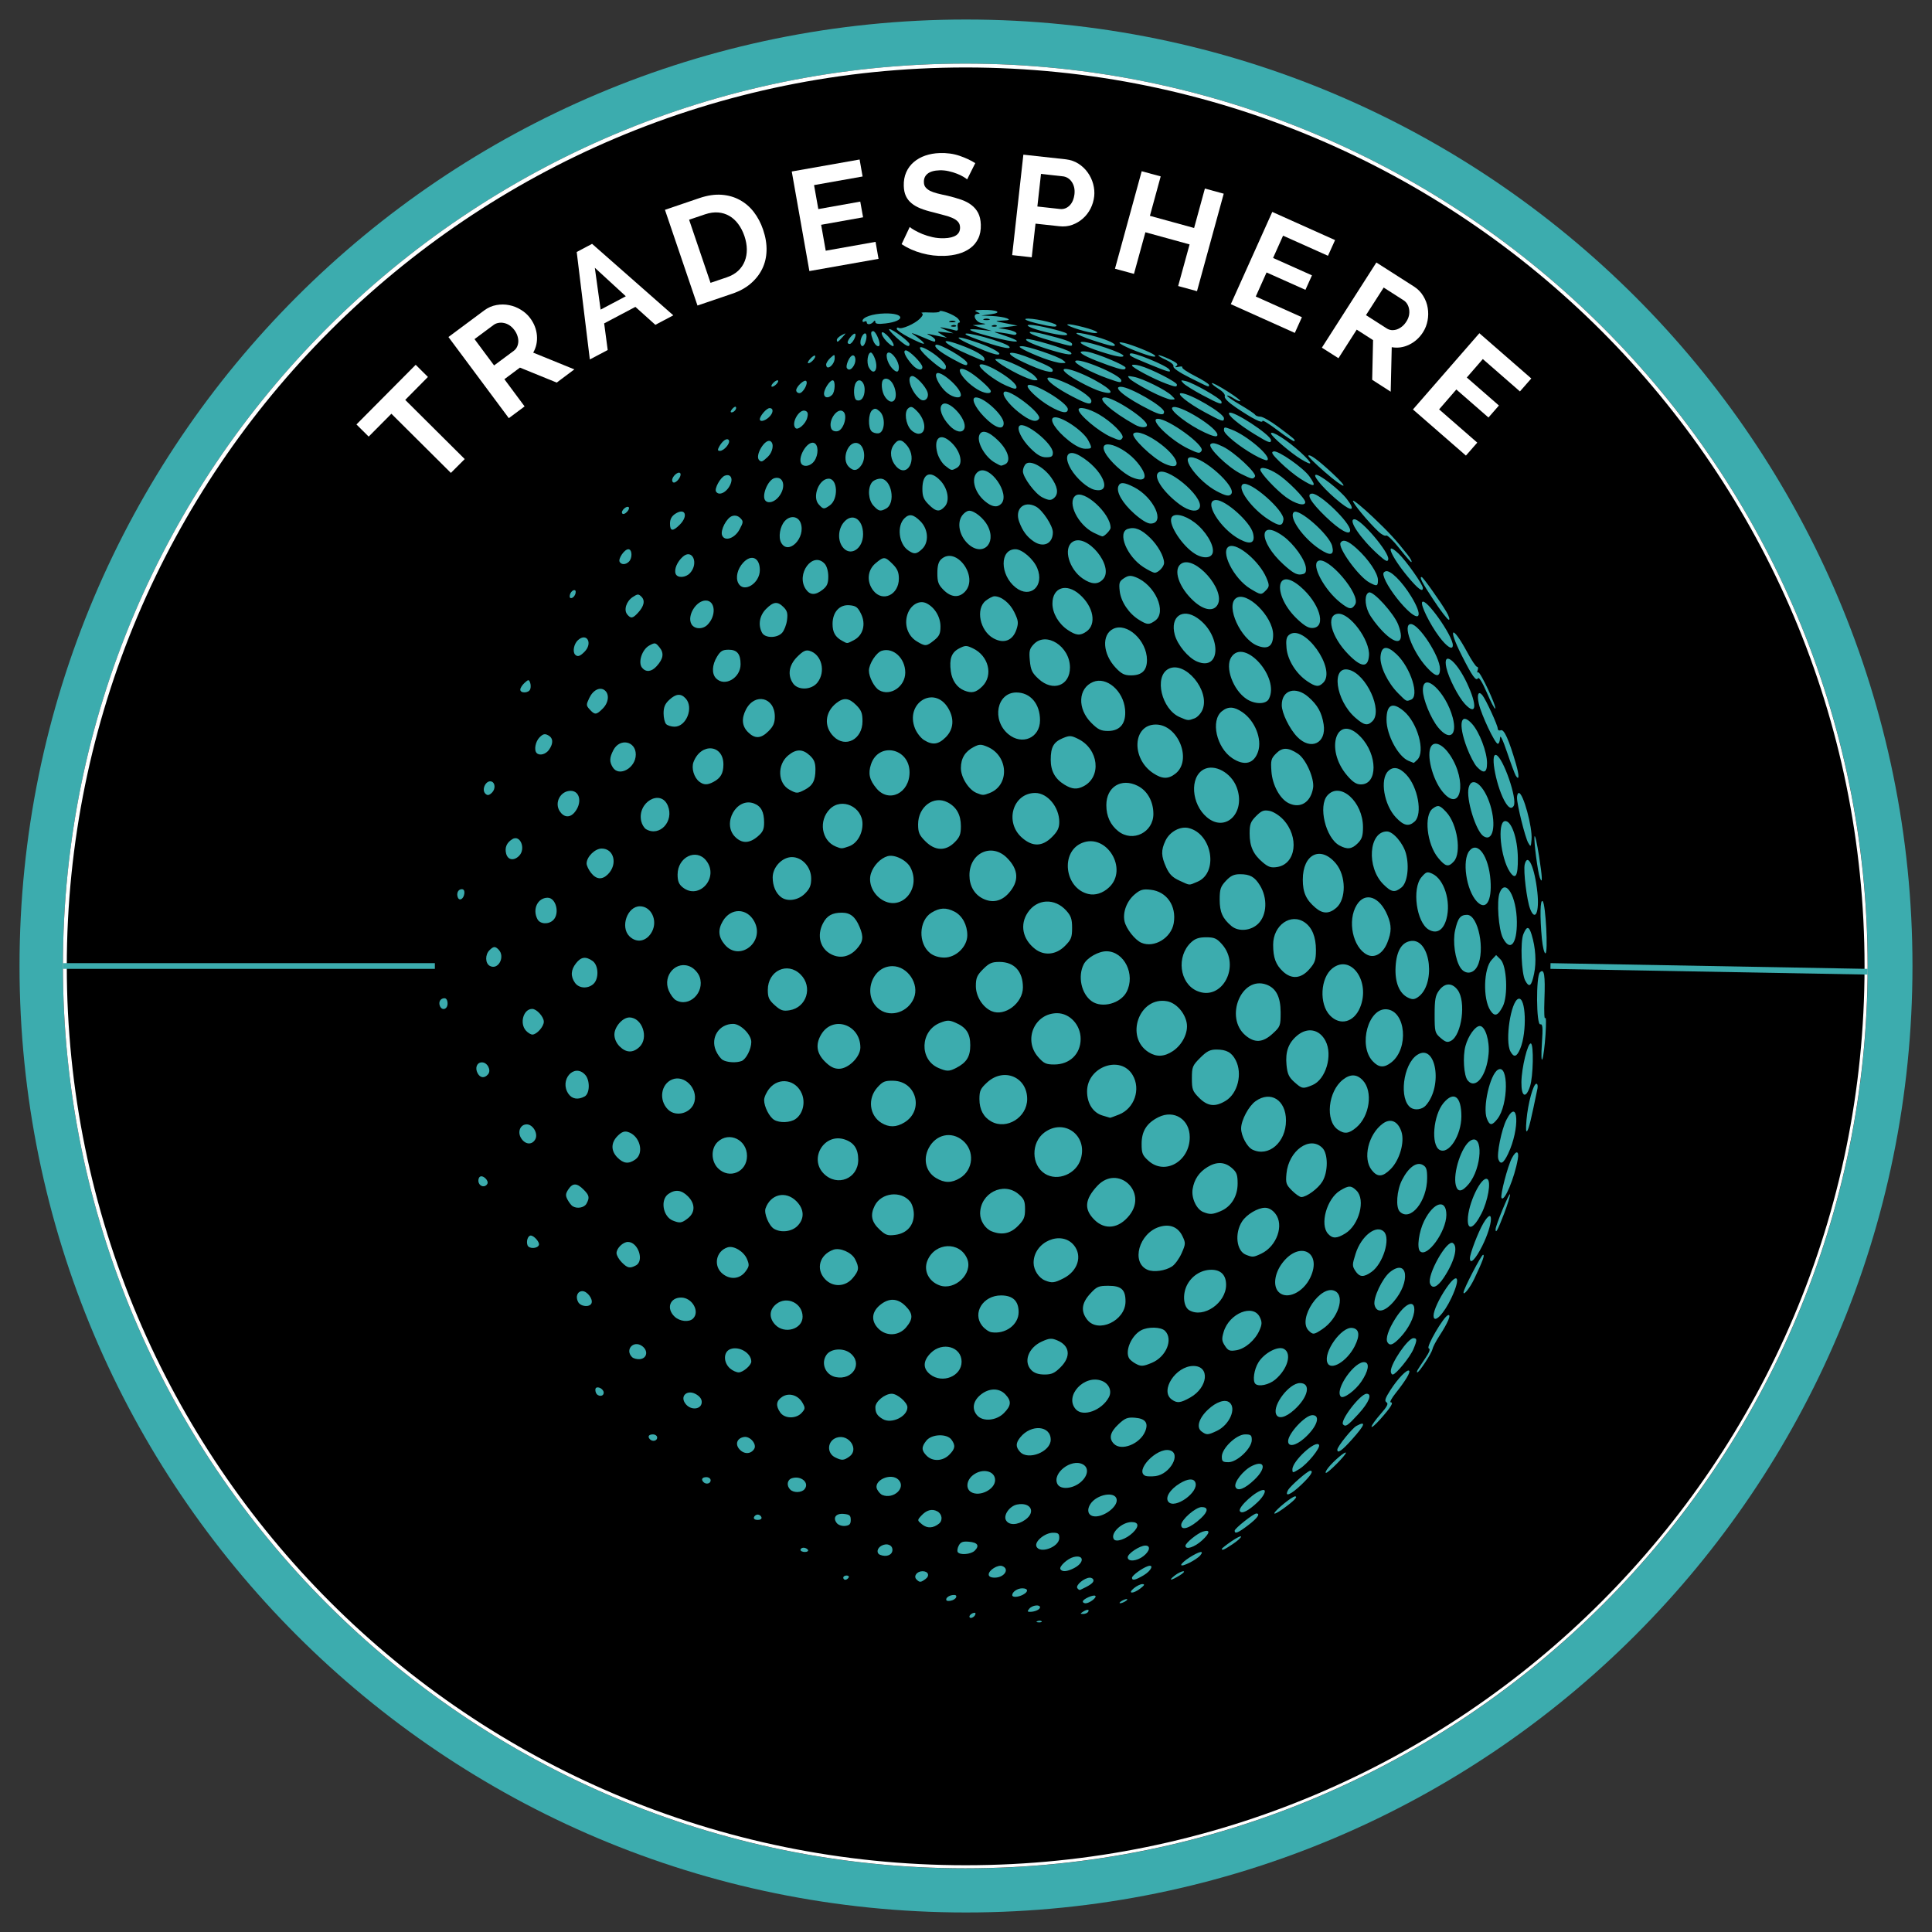 <svg xmlns="http://www.w3.org/2000/svg" xmlns:xlink="http://www.w3.org/1999/xlink" width="500" viewBox="0 0 375 375" height="500" preserveAspectRatio="xMidYMid meet"><rect x="0" y="0" width="375" height="375" fill="#333333" stroke="none"/><defs><g></g><clipPath id="73096a5ecf"><path d="M 3.789 3.789 L 371.211 3.789 L 371.211 371.211 L 3.789 371.211 Z M 3.789 3.789 " clip-rule="nonzero"></path></clipPath><clipPath id="4d5537c799"><path d="M 187.5 3.789 C 86.039 3.789 3.789 86.039 3.789 187.5 C 3.789 288.961 86.039 371.211 187.5 371.211 C 288.961 371.211 371.211 288.961 371.211 187.5 C 371.211 86.039 288.961 3.789 187.5 3.789 Z M 187.5 3.789 " clip-rule="nonzero"></path></clipPath><clipPath id="a40c8f86bd"><path d="M 12.215 12.348 L 362.52 12.348 L 362.52 362.652 L 12.215 362.652 Z M 12.215 12.348 " clip-rule="nonzero"></path></clipPath><clipPath id="5afd90b732"><path d="M 187.367 12.348 C 90.633 12.348 12.215 90.766 12.215 187.5 C 12.215 284.234 90.633 362.652 187.367 362.652 C 284.102 362.652 362.52 284.234 362.52 187.5 C 362.52 90.766 284.102 12.348 187.367 12.348 Z M 187.367 12.348 " clip-rule="nonzero"></path></clipPath><clipPath id="9152d1aabc"><path d="M 12.215 12.348 L 362.504 12.348 L 362.504 362.637 L 12.215 362.637 Z M 12.215 12.348 " clip-rule="nonzero"></path></clipPath><clipPath id="619ae3513e"><path d="M 187.359 12.348 C 90.633 12.348 12.215 90.762 12.215 187.492 C 12.215 284.223 90.633 362.637 187.359 362.637 C 284.09 362.637 362.504 284.223 362.504 187.492 C 362.504 90.762 284.09 12.348 187.359 12.348 Z M 187.359 12.348 " clip-rule="nonzero"></path></clipPath></defs><g clip-path="url(#73096a5ecf)"><g clip-path="url(#4d5537c799)"><path fill="#3cacae" d="M 3.789 3.789 L 371.211 3.789 L 371.211 371.211 L 3.789 371.211 Z M 3.789 3.789 " fill-opacity="1" fill-rule="nonzero"></path></g></g><g clip-path="url(#a40c8f86bd)"><g clip-path="url(#5afd90b732)"><path fill="#000000" d="M 12.215 12.348 L 362.52 12.348 L 362.52 362.652 L 12.215 362.652 Z M 12.215 12.348 " fill-opacity="1" fill-rule="nonzero"></path></g></g><g clip-path="url(#9152d1aabc)"><g clip-path="url(#619ae3513e)"><path stroke-linecap="butt" transform="matrix(1.109, 0, 0, 1.109, 12.216, 12.348)" fill="none" stroke-linejoin="miter" d="M 157.999 -0.001 C 70.741 -0.001 -0.001 70.737 -0.001 157.999 C -0.001 245.261 70.741 315.999 157.999 315.999 C 245.26 315.999 315.998 245.261 315.998 157.999 C 315.998 70.737 245.26 -0.001 157.999 -0.001 Z M 157.999 -0.001 " stroke="#ffffff" stroke-width="1.353" stroke-opacity="1" stroke-miterlimit="4"></path></g></g><g fill="#ffffff" fill-opacity="1"><g transform="translate(82.827, 96.51)"><g><path d="M 0.234 -23.344 L -4.172 -18.891 L 7.375 -7.406 L 4.688 -4.719 L -6.859 -16.203 L -11.266 -11.766 L -13.641 -14.125 L -2.141 -25.703 Z M 0.234 -23.344 "></path></g></g></g><g fill="#ffffff" fill-opacity="1"><g transform="translate(97.121, 82.384)"><g><path d="M 1.641 -1.219 L -10.078 -16.969 L -3.125 -22.141 C -2.395 -22.68 -1.609 -23.023 -0.766 -23.172 C 0.078 -23.328 0.898 -23.32 1.703 -23.156 C 2.516 -23 3.281 -22.695 4 -22.25 C 4.719 -21.812 5.312 -21.273 5.781 -20.641 C 6.551 -19.609 6.988 -18.488 7.094 -17.281 C 7.195 -16.07 6.957 -14.957 6.375 -13.938 L 14.359 -10.688 L 10.938 -8.125 L 3.797 -11.031 L 0.781 -8.781 L 4.703 -3.5 Z M -1.219 -11.453 L 2.609 -14.297 C 2.898 -14.516 3.113 -14.781 3.25 -15.094 C 3.395 -15.406 3.473 -15.742 3.484 -16.109 C 3.492 -16.473 3.43 -16.848 3.297 -17.234 C 3.172 -17.617 2.973 -17.988 2.703 -18.344 C 2.43 -18.707 2.125 -19.004 1.781 -19.234 C 1.438 -19.461 1.078 -19.613 0.703 -19.688 C 0.328 -19.77 -0.035 -19.773 -0.391 -19.703 C -0.742 -19.641 -1.051 -19.508 -1.312 -19.312 L -5.016 -16.562 Z M -1.219 -11.453 "></path></g></g></g><g fill="#ffffff" fill-opacity="1"><g transform="translate(114.361, 69.831)"><g><path d="M -2.422 -20.922 L 0.562 -22.5 L 16.328 -8.625 L 12.844 -6.781 L 8.969 -10.266 L 2.906 -7.062 L 3.594 -1.891 L 0.125 -0.062 Z M 7.109 -12.328 L 1.094 -17.859 L 2.219 -9.734 Z M 7.109 -12.328 "></path></g></g></g><g fill="#ffffff" fill-opacity="1"><g transform="translate(133.442, 59.96)"><g><path d="M 1.938 -0.656 L -4.375 -19.234 L 2.375 -21.531 C 3.895 -22.039 5.305 -22.25 6.609 -22.156 C 7.922 -22.062 9.102 -21.723 10.156 -21.141 C 11.219 -20.566 12.129 -19.781 12.891 -18.781 C 13.648 -17.789 14.242 -16.66 14.672 -15.391 C 15.16 -13.961 15.383 -12.602 15.344 -11.312 C 15.312 -10.031 15.031 -8.848 14.5 -7.766 C 13.969 -6.68 13.211 -5.723 12.234 -4.891 C 11.266 -4.066 10.082 -3.422 8.688 -2.953 Z M 11.047 -14.156 C 10.742 -15.039 10.344 -15.816 9.844 -16.484 C 9.352 -17.148 8.781 -17.672 8.125 -18.047 C 7.469 -18.43 6.742 -18.656 5.953 -18.719 C 5.16 -18.781 4.328 -18.664 3.453 -18.375 L 0.312 -17.312 L 4.469 -5.062 L 7.609 -6.125 C 8.504 -6.426 9.242 -6.848 9.828 -7.391 C 10.41 -7.941 10.836 -8.566 11.109 -9.266 C 11.391 -9.973 11.523 -10.742 11.516 -11.578 C 11.504 -12.41 11.348 -13.27 11.047 -14.156 Z M 11.047 -14.156 "></path></g></g></g><g fill="#ffffff" fill-opacity="1"><g transform="translate(155.085, 52.975)"><g><path d="M 14.859 -6.031 L 15.438 -2.734 L 2.016 -0.359 L -1.406 -19.688 L 11.766 -22.016 L 12.344 -18.719 L 2.922 -17.047 L 3.75 -12.391 L 11.891 -13.844 L 12.438 -10.797 L 4.297 -9.344 L 5.188 -4.312 Z M 14.859 -6.031 "></path></g></g></g><g fill="#ffffff" fill-opacity="1"><g transform="translate(174.47, 49.743)"><g><path d="M 13.25 -14.922 C 13.125 -15.047 12.883 -15.211 12.531 -15.422 C 12.176 -15.641 11.754 -15.844 11.266 -16.031 C 10.773 -16.227 10.238 -16.391 9.656 -16.516 C 9.082 -16.648 8.5 -16.707 7.906 -16.688 C 6.852 -16.656 6.07 -16.43 5.562 -16.016 C 5.062 -15.609 4.828 -15.055 4.859 -14.359 C 4.867 -13.961 4.977 -13.633 5.188 -13.375 C 5.395 -13.125 5.68 -12.898 6.047 -12.703 C 6.422 -12.516 6.891 -12.348 7.453 -12.203 C 8.023 -12.055 8.688 -11.906 9.438 -11.75 C 10.395 -11.52 11.27 -11.27 12.062 -11 C 12.852 -10.727 13.523 -10.379 14.078 -9.953 C 14.641 -9.523 15.078 -9.008 15.391 -8.406 C 15.703 -7.801 15.875 -7.047 15.906 -6.141 C 15.938 -5.086 15.766 -4.18 15.391 -3.422 C 15.023 -2.672 14.516 -2.055 13.859 -1.578 C 13.211 -1.098 12.453 -0.734 11.578 -0.484 C 10.711 -0.242 9.801 -0.109 8.844 -0.078 C 7.375 -0.023 5.914 -0.195 4.469 -0.594 C 3.02 -0.988 1.707 -1.57 0.531 -2.344 L 2.109 -5.688 C 2.285 -5.52 2.594 -5.312 3.031 -5.062 C 3.469 -4.812 3.984 -4.562 4.578 -4.312 C 5.18 -4.07 5.844 -3.867 6.562 -3.703 C 7.289 -3.547 8.035 -3.477 8.797 -3.5 C 10.891 -3.57 11.914 -4.281 11.875 -5.625 C 11.863 -6.051 11.734 -6.406 11.484 -6.688 C 11.234 -6.977 10.879 -7.223 10.422 -7.422 C 9.973 -7.629 9.43 -7.812 8.797 -7.969 C 8.172 -8.133 7.469 -8.32 6.688 -8.531 C 5.75 -8.75 4.926 -9 4.219 -9.281 C 3.52 -9.562 2.93 -9.898 2.453 -10.297 C 1.973 -10.691 1.609 -11.16 1.359 -11.703 C 1.109 -12.242 0.973 -12.891 0.953 -13.641 C 0.922 -14.629 1.078 -15.516 1.422 -16.297 C 1.766 -17.078 2.254 -17.738 2.891 -18.281 C 3.535 -18.832 4.285 -19.254 5.141 -19.547 C 5.992 -19.836 6.914 -20 7.906 -20.031 C 9.289 -20.082 10.566 -19.91 11.734 -19.516 C 12.91 -19.117 13.941 -18.641 14.828 -18.078 Z M 13.25 -14.922 "></path></g></g></g><g fill="#ffffff" fill-opacity="1"><g transform="translate(194.431, 49.285)"><g><path d="M 2.031 0.234 L 4.203 -19.266 L 12.469 -18.359 C 13.363 -18.254 14.172 -17.973 14.891 -17.516 C 15.609 -17.055 16.207 -16.488 16.688 -15.812 C 17.176 -15.133 17.531 -14.391 17.75 -13.578 C 17.969 -12.766 18.035 -11.969 17.953 -11.188 C 17.859 -10.352 17.625 -9.562 17.25 -8.812 C 16.875 -8.07 16.383 -7.43 15.781 -6.891 C 15.176 -6.348 14.477 -5.93 13.688 -5.641 C 12.906 -5.359 12.066 -5.27 11.172 -5.375 L 6.562 -5.875 L 5.828 0.656 Z M 6.922 -9.203 L 11.312 -8.719 C 12.008 -8.645 12.625 -8.863 13.156 -9.375 C 13.688 -9.895 14.008 -10.645 14.125 -11.625 C 14.176 -12.113 14.148 -12.562 14.047 -12.969 C 13.941 -13.375 13.781 -13.727 13.562 -14.031 C 13.352 -14.332 13.098 -14.57 12.797 -14.75 C 12.492 -14.926 12.176 -15.031 11.844 -15.062 L 7.625 -15.531 Z M 6.922 -9.203 "></path></g></g></g><g fill="#ffffff" fill-opacity="1"><g transform="translate(214.446, 51.612)"><g><path d="M 23.078 -14.016 L 17.891 4.906 L 14.234 3.906 L 16.453 -4.172 L 7.875 -6.531 L 5.656 1.547 L 1.969 0.547 L 7.156 -18.375 L 10.844 -17.375 L 8.75 -9.719 L 17.328 -7.359 L 19.422 -15.016 Z M 23.078 -14.016 "></path></g></g></g><g fill="#ffffff" fill-opacity="1"><g transform="translate(237.026, 58.195)"><g><path d="M 15.672 3.375 L 14.297 6.422 L 1.875 0.844 L 9.922 -17.062 L 22.109 -11.594 L 20.734 -8.547 L 12.016 -12.453 L 10.078 -8.125 L 17.625 -4.75 L 16.359 -1.938 L 8.812 -5.312 L 6.719 -0.641 Z M 15.672 3.375 "></path></g></g></g><g fill="#ffffff" fill-opacity="1"><g transform="translate(254.855, 66.373)"><g><path d="M 1.719 1.109 L 12.297 -15.422 L 19.609 -10.75 C 20.367 -10.258 20.969 -9.645 21.406 -8.906 C 21.852 -8.176 22.141 -7.406 22.266 -6.594 C 22.398 -5.781 22.391 -4.961 22.234 -4.141 C 22.078 -3.316 21.785 -2.57 21.359 -1.906 C 20.672 -0.82 19.781 -0.016 18.688 0.516 C 17.594 1.055 16.457 1.223 15.281 1.016 L 15.078 9.656 L 11.484 7.344 L 11.656 -0.359 L 8.484 -2.391 L 4.938 3.156 Z M 10.281 -5.203 L 14.312 -2.625 C 14.602 -2.438 14.922 -2.328 15.266 -2.297 C 15.609 -2.273 15.953 -2.32 16.297 -2.438 C 16.641 -2.562 16.969 -2.75 17.281 -3 C 17.602 -3.258 17.883 -3.582 18.125 -3.969 C 18.375 -4.352 18.539 -4.742 18.625 -5.141 C 18.707 -5.547 18.719 -5.938 18.656 -6.312 C 18.602 -6.688 18.484 -7.031 18.297 -7.344 C 18.109 -7.656 17.875 -7.898 17.594 -8.078 L 13.719 -10.562 Z M 10.281 -5.203 "></path></g></g></g><g fill="#ffffff" fill-opacity="1"><g transform="translate(272.706, 78.132)"><g><path d="M 14.031 7.781 L 11.828 10.297 L 1.547 1.344 L 14.438 -13.453 L 24.516 -4.672 L 22.312 -2.156 L 15.109 -8.438 L 12 -4.859 L 18.234 0.578 L 16.203 2.906 L 9.969 -2.531 L 6.625 1.328 Z M 14.031 7.781 "></path></g></g></g><g fill="#ffffff" fill-opacity="1"><g transform="translate(287.448, 91.554)"><g></g></g></g><path fill="#3cacae" d="M 201.375 314.652 C 201.676 314.531 202.031 314.547 202.172 314.684 C 202.309 314.82 202.062 314.918 201.625 314.902 C 201.141 314.883 201.043 314.781 201.375 314.652 Z M 188.168 313.77 C 188.168 313.547 188.465 313.25 188.824 313.109 C 189.23 312.957 189.418 313.047 189.32 313.352 C 189.113 313.973 188.168 314.312 188.168 313.77 Z M 210.172 312.859 C 210.984 312.332 211.535 312.332 211.207 312.859 C 211.066 313.086 210.637 313.27 210.25 313.27 C 209.645 313.262 209.633 313.207 210.172 312.859 Z M 199.793 312.238 C 200.352 311.562 201.867 311.379 201.867 311.984 C 201.867 312.406 200.859 312.859 199.914 312.859 C 199.395 312.859 199.371 312.746 199.793 312.238 Z M 210.172 310.852 C 210.172 310.383 212.285 309.441 212.609 309.766 C 212.93 310.082 211.453 311.199 210.715 311.199 C 210.414 311.199 210.172 311.043 210.172 310.852 Z M 217.645 310.785 C 217.984 310.562 218.453 310.383 218.68 310.383 C 218.91 310.383 218.816 310.562 218.473 310.785 C 218.133 311.004 217.664 311.188 217.438 311.188 C 217.207 311.188 217.301 311.004 217.645 310.785 Z M 183.691 310.301 C 183.793 309.996 184.301 309.684 184.82 309.609 C 185.465 309.516 185.711 309.648 185.586 310.023 C 185.488 310.328 184.977 310.641 184.457 310.715 C 183.812 310.809 183.566 310.676 183.691 310.301 Z M 196.473 309.621 C 196.473 308.98 197.477 308.293 198.422 308.293 C 199.586 308.293 199.668 308.941 198.574 309.523 C 197.621 310.035 196.473 310.09 196.473 309.621 Z M 220.078 308.281 C 220.617 307.832 221.363 307.469 221.738 307.473 C 222.25 307.48 222.16 307.684 221.379 308.293 C 219.969 309.398 218.75 309.383 220.078 308.281 Z M 209.102 308.242 C 208.75 307.676 210.469 306.242 211.52 306.227 C 211.918 306.223 212.246 306.469 212.246 306.773 C 212.246 307.234 211.531 307.742 209.68 308.594 C 209.523 308.664 209.266 308.508 209.102 308.242 Z M 177.883 306.562 C 177.262 305.938 177.977 304.973 179.062 304.973 C 180.184 304.973 180.516 305.852 179.641 306.488 C 178.707 307.176 178.504 307.184 177.883 306.562 Z M 163.676 306.219 C 163.676 305.992 163.965 305.805 164.32 305.805 C 164.68 305.805 164.855 305.992 164.711 306.219 C 164.57 306.449 164.281 306.633 164.066 306.633 C 163.852 306.633 163.676 306.449 163.676 306.219 Z M 219.719 306.246 C 219.719 305.816 221.602 304.426 222.73 304.016 C 224.074 303.531 223.504 304.863 221.98 305.762 C 220.375 306.711 219.719 306.852 219.719 306.246 Z M 228.023 305.805 C 228.594 305.359 229.34 304.988 229.684 304.984 C 230.023 304.98 229.695 305.352 228.945 305.805 C 227.211 306.863 226.672 306.859 228.023 305.805 Z M 191.906 305.605 C 191.906 304.766 193.707 303.652 194.543 303.973 C 196.035 304.543 194.934 306.219 193.066 306.219 C 192.32 306.219 191.906 306 191.906 305.605 Z M 205.828 304.582 C 205.512 304.078 207.195 302.52 208.375 302.223 C 210.445 301.703 210.523 303.312 208.48 304.367 C 207.129 305.066 206.172 305.145 205.828 304.582 Z M 229.27 303.742 C 229.27 303.512 230.012 302.855 230.918 302.281 C 232.828 301.078 233.809 300.891 232.98 301.891 C 232.242 302.781 229.27 304.262 229.27 303.742 Z M 218.891 302.27 C 218.891 301.551 221.227 299.996 222.312 299.996 C 223.387 299.996 223.195 301.055 221.945 302.039 C 220.652 303.055 218.891 303.188 218.891 302.27 Z M 170.836 301.793 C 170.055 301.48 170.211 300.496 171.117 300.012 C 172.148 299.461 173.223 299.875 173.223 300.824 C 173.223 301.82 172.066 302.289 170.836 301.793 Z M 185.891 301.246 C 185.754 301.023 185.848 300.453 186.102 299.98 C 186.461 299.305 186.891 299.145 188.059 299.246 C 189.766 299.391 190.172 300.008 189.195 300.984 C 188.457 301.719 186.289 301.895 185.891 301.246 Z M 155.371 300.824 C 155.371 300.598 155.641 300.41 155.969 300.41 C 156.301 300.41 156.684 300.598 156.824 300.824 C 156.965 301.051 156.695 301.238 156.227 301.238 C 155.758 301.238 155.371 301.051 155.371 300.824 Z M 201.164 300.137 C 200.793 299.176 202.84 297.504 204.383 297.504 C 205.406 297.504 205.605 297.672 205.605 298.531 C 205.605 300.293 201.758 301.684 201.164 300.137 Z M 237.156 300.637 C 237.156 300.535 237.996 299.871 239.023 299.164 C 240.051 298.457 240.891 298.051 240.891 298.258 C 240.891 298.469 240.148 299.129 239.238 299.73 C 237.613 300.809 237.156 301.008 237.156 300.637 Z M 230.098 300.031 C 230.098 299.504 232.402 297.621 233.449 297.289 C 234.969 296.805 234.914 297.527 233.32 298.988 C 231.871 300.316 230.098 300.891 230.098 300.031 Z M 216.188 298.746 C 215.477 297.598 217.742 295.43 219.656 295.43 C 221.051 295.43 221.141 296.277 219.875 297.5 C 218.578 298.75 216.605 299.418 216.188 298.746 Z M 239.645 297.109 C 239.645 296.668 243.301 293.77 243.855 293.77 C 244.699 293.77 244.078 294.664 242.285 296.031 C 240.316 297.535 239.645 297.809 239.645 297.109 Z M 178.992 295.895 C 178.023 295.109 178.02 295.078 178.781 294.234 C 179.812 293.098 180.891 292.793 181.926 293.348 C 182.871 293.852 183.043 295.109 182.254 295.742 C 181.129 296.641 179.98 296.691 178.992 295.895 Z M 229.27 295.996 C 229.27 294.98 232.078 292.523 233.242 292.523 C 234.57 292.523 234.52 293.363 233.109 294.68 C 231.055 296.594 229.27 297.207 229.27 295.996 Z M 162.449 295.664 C 161.574 294.609 162.238 293.699 163.777 293.848 C 164.906 293.957 165.129 294.148 165.129 295.016 C 165.129 295.82 164.891 296.078 164.055 296.176 C 163.461 296.246 162.746 296.016 162.449 295.664 Z M 195.25 295.059 C 194.719 294.066 195.988 292.297 197.434 292.023 C 200.078 291.516 201.117 293.48 199 294.984 C 197.484 296.066 195.805 296.098 195.25 295.059 Z M 146.344 294.496 C 146.438 294.211 146.766 293.977 147.07 293.977 C 147.375 293.977 147.699 294.211 147.797 294.496 C 147.898 294.805 147.605 295.016 147.07 295.016 C 146.535 295.016 146.238 294.805 146.344 294.496 Z M 212.18 294.289 C 211.156 294.062 210.926 293.027 211.648 291.922 C 212.883 290.039 216.438 289.398 216.742 291.004 C 217.027 292.496 213.98 294.688 212.18 294.289 Z M 247.355 293.688 C 247.648 293 250.805 290.449 251.367 290.449 C 252.012 290.449 251.137 291.352 249.012 292.879 C 247.977 293.621 247.23 293.984 247.355 293.688 Z M 240.664 293.32 C 240.199 292.57 243.934 289.203 245.23 289.203 C 245.883 289.203 245.297 290.438 244.109 291.562 C 242.324 293.254 241.031 293.914 240.664 293.32 Z M 226.785 291.5 C 226.109 290.68 227.086 289.094 228.98 287.941 C 230.57 286.973 231.699 286.902 232.023 287.754 C 232.742 289.621 228.027 292.992 226.785 291.5 Z M 171.246 290.172 C 170.957 290.059 170.523 289.59 170.277 289.133 C 169.355 287.406 172.914 285.742 174.387 287.211 C 175.93 288.754 173.473 291.07 171.246 290.172 Z M 188.48 289.602 C 187.402 288.949 187.586 287.32 188.848 286.328 C 190.652 284.91 193.148 285.465 193.148 287.285 C 193.148 289.105 190.129 290.602 188.48 289.602 Z M 250.008 289.234 C 250.445 288.422 253.828 285.469 254.324 285.469 C 255.027 285.469 254.414 286.438 252.625 288.152 C 250.551 290.141 249.23 290.688 250.008 289.234 Z M 153.379 289.121 C 152.613 288.355 152.785 287.215 153.711 286.922 C 155.492 286.355 157.18 287.82 156.16 289.051 C 155.574 289.754 154.051 289.793 153.379 289.121 Z M 239.805 288.605 C 239.465 287.715 241.336 285.344 243.023 284.527 C 245.551 283.305 245.836 284.957 243.484 287.207 C 241.613 289.004 240.168 289.551 239.805 288.605 Z M 205.254 288.062 C 204.156 285.973 207.938 283.031 210.18 284.23 C 211.41 284.887 211.203 286.469 209.723 287.715 C 208.195 289 205.84 289.184 205.254 288.062 Z M 136.551 287.684 C 136.027 287.156 136.277 286.715 137.105 286.715 C 137.566 286.715 137.938 286.992 137.938 287.336 C 137.938 287.969 137.059 288.188 136.551 287.684 Z M 222.312 286.457 C 220.145 285.504 224.543 280.879 227.027 281.5 C 229.363 282.086 227.133 286.156 224.285 286.508 C 223.488 286.605 222.598 286.582 222.312 286.457 Z M 250.855 285.191 C 250.855 283.586 255.387 279.426 256.02 280.445 C 256.359 281 253.797 284.148 252.203 285.133 C 250.906 285.934 250.855 285.938 250.855 285.188 Z M 257.816 284.879 C 258.832 283.586 261.234 281.559 261.234 281.992 C 261.234 282.445 257.828 285.883 257.379 285.883 C 257.184 285.883 257.379 285.43 257.816 284.879 Z M 237.156 282.723 C 237.156 281.117 239.992 278.414 241.672 278.414 C 242.793 278.414 242.969 278.562 242.969 279.5 C 242.969 281.105 240.133 283.809 238.449 283.809 C 237.332 283.809 237.156 283.664 237.156 282.723 Z M 162.129 282.891 C 160.387 282.051 160.574 279.625 162.422 279.039 C 164.793 278.285 166.812 281.355 164.852 282.73 C 163.77 283.488 163.41 283.512 162.129 282.891 Z M 179.867 282.562 C 178.828 281.527 178.82 280.848 179.82 279.609 C 180.852 278.336 183.797 278.23 184.68 279.438 C 185.504 280.562 185.41 281.211 184.242 282.375 C 182.984 283.633 181.02 283.719 179.867 282.562 Z M 197.988 281.805 C 197.117 280.844 197.133 280.098 198.039 278.98 C 200.141 276.387 203.945 276.684 203.945 279.445 C 203.945 281.789 199.551 283.531 197.988 281.805 Z M 143.535 281.312 C 142.621 280.305 143.066 279.121 144.438 278.914 C 145.613 278.738 146.953 280.336 146.387 281.238 C 145.738 282.273 144.434 282.309 143.535 281.312 Z M 259.574 281.379 C 259.574 280.785 262.453 277.211 263.297 276.762 C 265.234 275.727 264.969 276.539 262.445 279.367 C 260.469 281.586 259.574 282.211 259.574 281.379 Z M 216.219 280.254 C 215.18 279.211 215.453 277.996 217.074 276.469 C 218.352 275.266 218.828 275.07 220.25 275.176 C 222.32 275.332 222.965 276.18 222.273 277.848 C 221.262 280.277 217.672 281.703 216.219 280.254 Z M 250.023 279.738 C 250.023 278.242 253.344 274.68 254.734 274.68 C 256.438 274.68 255.609 277.02 253.145 279.184 C 251.477 280.648 250.023 280.906 250.023 279.738 Z M 126.172 279.383 C 125.648 278.855 125.898 278.414 126.727 278.414 C 127.188 278.414 127.559 278.691 127.559 279.035 C 127.559 279.668 126.68 279.887 126.172 279.383 Z M 233.23 277.855 C 232.164 277.078 232.68 275.289 234.461 273.613 C 236.074 272.09 237.797 271.516 238.648 272.223 C 240.043 273.379 238.625 276.574 236.207 277.723 C 234.441 278.559 234.207 278.57 233.23 277.855 Z M 266.215 276.918 C 266.215 276.664 266.992 275.574 267.945 274.492 C 269.25 273.008 269.539 272.445 269.121 272.191 C 268.691 271.926 268.859 271.402 269.875 269.816 C 271.32 267.566 273.137 265.691 273.512 266.066 C 273.801 266.355 272.805 268.012 270.883 270.426 C 270.113 271.395 269.688 272.188 269.938 272.188 C 270.566 272.188 269.945 273.188 267.879 275.508 C 266.965 276.535 266.219 277.168 266.215 276.918 Z M 260.695 276.492 C 260.004 275.801 264.039 270.527 265.262 270.527 C 266.398 270.527 265.715 272.215 263.684 274.438 C 261.586 276.734 261.199 276.996 260.695 276.492 Z M 171.355 275.445 C 170.266 274.805 169.918 274.254 169.91 273.152 C 169.902 272.043 171.734 270.527 173.09 270.527 C 174.184 270.527 176.129 272.215 176.129 273.16 C 176.129 274.957 173.039 276.438 171.355 275.445 Z M 189.688 274.75 C 188.602 273.551 188.832 271.988 190.277 270.773 C 191.918 269.391 193.918 269.344 195.152 270.66 C 196.367 271.949 196.289 272.848 194.844 274.297 C 193.375 275.762 190.805 275.988 189.688 274.75 Z M 151.453 274.172 C 150.531 272.859 150.648 271.895 151.828 271.121 C 153.148 270.258 154.922 270.789 155.773 272.297 C 156.324 273.273 156.309 273.457 155.605 274.234 C 154.531 275.422 152.305 275.391 151.453 274.172 Z M 247.684 274.469 C 246.996 272.68 250.254 268.453 252.32 268.453 C 254.523 268.453 253.945 271.176 251.219 273.637 C 249.52 275.172 248.082 275.512 247.684 274.469 Z M 208.82 273.547 C 206.484 270.965 210.516 266.637 213.938 268.051 C 215.289 268.613 215.867 270.027 215.227 271.215 C 213.852 273.77 210.219 275.09 208.82 273.547 Z M 133.195 272.641 C 131.746 271.043 133.41 269.5 135.266 270.719 C 135.973 271.18 136.281 271.715 136.195 272.32 C 136.02 273.562 134.203 273.754 133.195 272.641 Z M 227.414 271.629 C 225.09 269.93 228.211 265.133 231.637 265.133 C 234.906 265.133 234.484 269.312 231.016 271.262 C 229.102 272.336 228.469 272.402 227.414 271.629 Z M 260.262 271.082 C 258.965 269.781 263.016 264.004 264.941 264.41 C 265.879 264.605 265.586 266.16 264.238 268.164 C 263.086 269.883 260.766 271.586 260.262 271.082 Z M 115.66 270.305 C 115.527 269.953 115.523 269.555 115.656 269.422 C 116.074 269.004 117.18 269.645 117.18 270.309 C 117.18 271.137 115.98 271.133 115.66 270.305 Z M 243.66 268.594 C 243.094 268.027 243.41 265.809 244.254 264.445 C 245.387 262.613 248.047 261.199 249.199 261.816 C 250.809 262.676 249.941 265.742 247.516 267.781 C 246.309 268.797 244.289 269.223 243.66 268.594 Z M 162.223 267.293 C 160.195 266.883 159.258 264.562 160.457 262.922 C 161.324 261.738 163.695 261.59 165.023 262.637 C 167.539 264.613 165.523 267.961 162.223 267.293 Z M 180.543 266.766 C 179.09 265.621 179.133 264.141 180.664 262.613 C 182.926 260.352 186.645 261.402 186.645 264.305 C 186.645 267.133 182.922 268.633 180.543 266.766 Z M 200.207 265.965 C 198.582 264.34 199.586 261.578 202.238 260.383 C 203.676 259.734 204.098 259.703 205.191 260.156 C 207.66 261.176 207.93 263.309 205.852 265.383 C 204.707 266.527 204.121 266.793 202.738 266.793 C 201.59 266.793 200.77 266.523 200.207 265.965 Z M 269.953 266.152 C 269.953 264.605 273.285 259.738 274.344 259.738 C 275.082 259.738 275.082 260.113 274.344 261.867 C 273.695 263.41 270.941 266.793 270.336 266.793 C 270.125 266.793 269.953 266.504 269.953 266.152 Z M 141.742 265.652 C 140.363 264.48 140.379 262.371 141.773 261.859 C 143.48 261.227 145.824 262.629 145.824 264.277 C 145.824 265.004 144.223 266.379 143.379 266.379 C 142.949 266.379 142.211 266.051 141.742 265.652 Z M 275.188 265.859 C 275.355 265.574 276.016 264.562 276.66 263.613 C 277.465 262.426 277.672 261.828 277.316 261.711 C 276.727 261.512 280.195 255.551 281.066 255.27 C 281.758 255.047 281.047 256.75 279.379 259.301 C 278.719 260.312 278.113 261.477 278.035 261.887 C 277.883 262.672 275.457 266.379 275.098 266.379 C 274.98 266.379 275.02 266.145 275.188 265.859 Z M 220.344 264.637 C 219.887 264.379 219.375 263.965 219.207 263.719 C 218.281 262.352 219.539 259.293 221.457 258.227 C 222.797 257.484 225.34 257.535 226.125 258.316 C 227.766 259.957 226.367 263.355 223.574 264.523 C 221.84 265.246 221.441 265.262 220.344 264.637 Z M 257.637 264.48 C 256.848 262.434 260.367 257.504 262.441 257.746 C 263.852 257.91 264.027 259.176 262.938 261.316 C 261.43 264.27 258.277 266.152 257.637 264.48 Z M 122.676 263.41 C 121.25 261.984 122.949 260.09 124.609 261.25 C 125.855 262.121 125.629 263.641 124.234 263.805 C 123.66 263.871 122.961 263.691 122.676 263.41 Z M 237.758 261.219 C 237.141 260.277 237.105 259.879 237.52 258.496 C 238.602 254.887 243.266 253.012 244.535 255.672 C 244.977 256.602 244.969 257.031 244.484 258.164 C 243.656 260.098 241.688 261.805 239.961 262.086 C 238.684 262.293 238.383 262.172 237.758 261.219 Z M 269.312 260.547 C 268.887 259.852 269.488 258.039 270.863 255.887 C 272.684 253.039 274.52 252.18 274.52 254.176 C 274.52 255.66 273.398 257.887 271.809 259.574 C 270.426 261.039 269.777 261.293 269.312 260.547 Z M 170.504 257.891 C 169.055 256.441 169.152 254.699 170.766 253.344 C 172.496 251.887 174.199 251.938 175.746 253.48 C 177.242 254.977 177.273 255.98 175.883 257.633 C 174.469 259.312 172.043 259.43 170.504 257.891 Z M 192.434 258.586 C 191.922 258.504 191.113 257.938 190.629 257.324 C 188.684 254.852 190.805 251.445 194.293 251.441 C 196.586 251.438 197.715 252.508 197.715 254.688 C 197.715 257.125 195.148 259.02 192.434 258.586 Z M 254 258.258 C 251.75 256.012 256.395 249.133 259.16 250.609 C 261.129 251.664 259.691 255.949 256.699 257.965 C 255.035 259.086 254.848 259.105 254 258.258 Z M 150.461 257.117 C 149.211 255.785 149.301 254.191 150.695 253.098 C 152.754 251.48 155.785 252.953 155.785 255.57 C 155.785 258.008 152.262 259.035 150.461 257.117 Z M 211.031 256.156 C 209.754 254.531 209.93 252.934 211.594 251.121 C 212.883 249.715 213.211 249.57 215.152 249.57 C 217.664 249.57 218.48 250.336 218.461 252.66 C 218.426 256.371 213.152 258.852 211.031 256.156 Z M 130.957 255.574 C 129.273 254.004 129.996 251.855 132.207 251.855 C 134.34 251.855 135.891 254.562 134.531 255.922 C 133.766 256.688 131.965 256.512 130.957 255.574 Z M 278.254 255.367 C 278.254 254.371 279.336 252.035 280.742 249.992 C 282.953 246.777 283.578 247.926 281.75 251.855 C 280.258 255.066 278.254 257.078 278.254 255.367 Z M 230.84 254.32 C 229.73 253.676 229.488 251.355 230.336 249.562 C 231.227 247.688 233.113 246.461 235.117 246.461 C 236.98 246.461 237.988 247.492 237.984 249.398 C 237.977 252.91 233.602 255.93 230.84 254.32 Z M 266.801 253.301 C 266.469 251.988 268.316 248.07 269.824 246.883 C 273.254 244.191 273.832 248.77 270.547 252.602 C 268.777 254.668 267.215 254.961 266.801 253.301 Z M 112.215 252.715 C 111.656 251.676 112.082 250.609 113.047 250.609 C 113.965 250.609 115.129 252.137 114.82 252.938 C 114.492 253.793 112.707 253.637 112.215 252.715 Z M 248.188 250.785 C 247.051 249.652 247.367 247.16 248.902 245.145 C 252.254 240.734 256.676 243.027 254.336 247.957 C 252.941 250.895 249.758 252.359 248.188 250.785 Z M 284.066 250.859 C 284.066 250.219 287.527 243.555 287.859 243.555 C 288.238 243.555 287.805 244.742 286.164 248.203 C 285.34 249.945 284.066 251.555 284.066 250.859 Z M 182.355 249.484 C 180.234 248.707 179.211 246.59 180.02 244.656 C 181.5 241.113 186.312 240.91 187.73 244.332 C 188.906 247.168 185.344 250.582 182.355 249.484 Z M 277.57 249.148 C 276.941 247.504 280.836 240.559 281.992 241.27 C 283.078 241.941 282.297 244.914 280.223 248.016 C 279.012 249.828 278 250.262 277.57 249.148 Z M 160.125 248.266 C 158.293 246.289 159.09 243.52 161.766 242.566 C 163.051 242.113 165.289 243.086 165.965 244.398 C 166.816 246.043 166.746 246.617 165.508 248.086 C 164.055 249.812 161.633 249.891 160.125 248.266 Z M 202.848 248.539 C 201.617 248.043 200.621 246.504 200.621 245.102 C 200.621 241.004 206.074 238.688 208.492 241.758 C 210.113 243.82 209.18 246.719 206.441 248.113 C 204.66 249.023 204.188 249.078 202.848 248.539 Z M 140.301 247.277 C 138.391 245.777 138.926 242.84 141.238 242.105 C 142.43 241.73 144.387 242.918 144.996 244.391 C 145.469 245.535 145.438 245.809 144.703 246.797 C 143.621 248.25 141.793 248.453 140.301 247.277 Z M 263.07 246.676 C 262.445 245.723 262.449 245.477 263.121 243.348 C 264.207 239.895 267.156 237.605 268.625 239.07 C 269.953 240.402 268.449 245.281 266.219 246.871 C 264.676 247.973 263.887 247.922 263.07 246.676 Z M 222.758 246.477 C 219.461 245.078 221.078 239.316 225.098 238.117 C 227.102 237.523 228.676 238.176 229.523 239.953 C 230.152 241.27 230.141 241.469 229.352 243.25 C 228.891 244.293 228.051 245.449 227.48 245.82 C 226.188 246.668 223.945 246.98 222.758 246.477 Z M 120.688 245.027 C 120.129 244.465 119.668 243.652 119.668 243.223 C 119.668 242.281 120.918 241.062 121.883 241.062 C 123.852 241.062 125.098 244.723 123.434 245.613 C 122.25 246.246 121.816 246.152 120.688 245.027 Z M 285.312 244.227 C 285.312 243.328 286.926 239.117 287.902 237.465 C 290.008 233.895 289.828 237.594 287.688 241.863 C 286.387 244.457 285.312 245.527 285.312 244.227 Z M 241.82 243.539 C 239.98 242.801 239.598 239.352 241.102 237.059 C 241.984 235.715 244.148 234.426 245.531 234.426 C 246.25 234.426 246.961 234.828 247.543 235.566 C 249.285 237.77 247.832 241.898 244.809 243.332 C 243.289 244.051 243.125 244.062 241.82 243.539 Z M 275.625 242.863 C 274.973 242.211 275.41 239.031 276.434 236.973 C 278.273 233.281 280.758 232.617 280.738 235.824 C 280.715 239.066 276.977 244.211 275.625 242.863 Z M 102.395 241.715 C 102.094 240.934 102.465 239.82 103.02 239.82 C 103.648 239.82 104.777 241.109 104.605 241.633 C 104.359 242.383 102.676 242.445 102.395 241.715 Z M 257.77 239.477 C 256.129 237.664 257.523 232.664 260.109 231.09 C 261.785 230.066 262.273 230.07 263.309 231.105 C 265.094 232.887 263.801 237.781 261.113 239.418 C 259.453 240.43 258.648 240.445 257.77 239.477 Z M 170.805 238.727 C 169.148 237.199 168.859 235.848 169.789 234.008 C 171.066 231.488 174.863 231.051 176.648 233.219 C 177.059 233.719 177.375 234.789 177.375 235.691 C 177.375 237.875 176.023 239.387 173.801 239.684 C 172.332 239.883 171.918 239.75 170.805 238.727 Z M 192.469 238.992 C 191.238 238.496 190.242 236.957 190.242 235.555 C 190.242 231.594 194.754 229.297 197.684 231.762 C 198.762 232.672 198.961 233.129 198.961 234.711 C 198.961 236.285 198.738 236.805 197.551 237.992 C 196.082 239.461 194.434 239.785 192.469 238.992 Z M 150.246 238.52 C 149.262 237.945 148.246 235.52 148.59 234.551 C 149.574 231.766 152.504 231.078 154.574 233.148 C 156.121 234.695 156.195 236.543 154.77 237.969 C 153.672 239.066 151.621 239.316 150.246 238.52 Z M 290.293 238.602 C 290.293 237.871 292.957 231.41 293.09 231.812 C 293.164 232.035 292.641 233.738 291.93 235.602 C 290.723 238.758 290.293 239.547 290.293 238.602 Z M 212.414 236.75 C 210.371 234.711 210.543 232.805 212.992 230.176 C 216.945 225.938 222.832 231.297 219.238 235.867 C 217.191 238.465 214.48 238.816 212.414 236.75 Z M 284.898 236.805 C 284.898 233.691 287.555 228.156 288.707 228.867 C 289.465 229.336 288.809 233.09 287.539 235.574 C 286.094 238.402 284.898 238.957 284.898 236.805 Z M 130.594 236.91 C 128.668 236.137 128.121 232.875 129.727 231.75 C 131.066 230.812 132.277 230.953 133.52 232.199 C 134.965 233.641 134.965 235.332 133.52 236.469 C 132.328 237.406 131.961 237.461 130.594 236.91 Z M 233.543 235.25 C 232.223 234.715 231.207 232.516 231.488 230.789 C 231.793 228.918 232.738 227.52 234.375 226.52 C 236.145 225.441 237.695 225.5 239.082 226.691 C 240.039 227.516 240.223 228 240.223 229.73 C 240.223 232.207 238.969 234.23 236.898 235.094 C 235.336 235.746 234.836 235.77 233.543 235.25 Z M 271.695 235.172 C 270.871 234.348 271.105 231.043 272.133 229.039 C 273.375 226.602 274.934 225.457 276.129 226.098 C 276.848 226.48 277.008 226.953 277.008 228.641 C 277.008 233.188 273.734 237.211 271.695 235.172 Z M 111.117 234.105 C 110.867 233.938 110.434 233.367 110.152 232.84 C 109.738 232.051 109.766 231.699 110.309 230.867 C 111.148 229.59 111.965 229.59 113.254 230.879 C 114.383 232.004 114.477 232.441 113.844 233.621 C 113.414 234.426 111.977 234.68 111.117 234.105 Z M 291.441 232.516 C 291.156 232.043 292.621 226.402 293.438 224.824 C 294.262 223.23 294.895 223.316 294.605 224.984 C 293.965 228.652 291.973 233.398 291.441 232.516 Z M 250.773 231.086 C 249.625 229.941 249.527 229.629 249.703 227.777 C 250.133 223.324 254.246 220.383 256.668 222.805 C 257.809 223.945 257.809 227.477 256.668 229.344 C 255.84 230.707 253.609 232.344 252.586 232.348 C 252.285 232.348 251.469 231.781 250.77 231.086 Z M 282.574 230.062 C 281.973 227.668 283.715 222.391 285.441 221.379 C 287.973 219.891 287.656 226.754 285.051 229.848 C 283.762 231.379 282.926 231.449 282.574 230.062 Z M 92.922 229.582 C 92.777 229.203 92.852 228.695 93.09 228.457 C 93.633 227.914 94.988 229.152 94.578 229.82 C 94.156 230.5 93.227 230.367 92.922 229.582 Z M 181.652 228.633 C 179.727 227.457 179.133 225.055 180.234 222.895 C 181.613 220.191 184.645 219.5 186.875 221.375 C 189.234 223.359 188.957 227.062 186.332 228.66 C 184.699 229.656 183.32 229.648 181.652 228.633 Z M 159.906 227.816 C 156.953 224.863 159.988 219.859 163.941 221.164 C 165.758 221.762 166.582 223 166.582 225.121 C 166.582 228.777 162.512 230.418 159.906 227.816 Z M 202.824 227.824 C 200.156 226.152 200.09 221.781 202.707 219.828 C 206.516 216.988 211.16 220.355 209.781 224.953 C 208.906 227.879 205.293 229.367 202.824 227.824 Z M 266.246 227.105 C 264.473 224.852 265.578 220.18 268.383 218.102 C 269.891 216.984 271.34 217.605 272.016 219.66 C 272.68 221.672 271.668 225.176 269.918 226.926 C 268.355 228.484 267.371 228.535 266.246 227.105 Z M 139.371 226.766 C 137.992 225.387 137.961 222.898 139.312 221.633 C 141.527 219.551 144.992 221.223 144.992 224.371 C 144.992 227.492 141.559 228.953 139.371 226.766 Z M 222.941 225.328 C 221.754 224.266 221.586 223.863 221.586 222.039 C 221.586 219.543 222.578 217.977 224.871 216.836 C 227.898 215.336 230.93 217.277 230.93 220.723 C 230.93 225.41 226.133 228.176 222.941 225.328 Z M 119.859 224.691 C 118.551 223.383 118.559 221.801 119.883 220.477 C 120.641 219.719 121.184 219.508 121.855 219.703 C 124.184 220.379 125.117 223.801 123.312 225.062 C 122.012 225.973 121.035 225.867 119.859 224.691 Z M 290.84 225.039 C 290.465 224.062 291.449 219.215 292.398 217.352 C 294.734 212.773 295.043 219.078 292.723 223.945 C 291.832 225.809 291.266 226.141 290.84 225.039 Z M 243.094 223.137 C 242.051 222.633 240.887 220.445 240.902 219.008 C 240.918 217.414 242.367 214.691 243.711 213.734 C 246.652 211.641 249.609 213.527 249.609 217.496 C 249.609 221.734 246.234 224.656 243.094 223.137 Z M 279.414 223.184 C 277.707 222.215 278.199 216.453 280.191 214.082 C 282.191 211.707 283.652 212.797 283.652 216.672 C 283.652 220.379 281.176 224.184 279.414 223.184 Z M 101.176 220.965 C 100.375 219.742 100.961 218.238 102.238 218.238 C 103.445 218.238 104.488 220.035 103.91 221.117 C 103.289 222.273 101.984 222.199 101.176 220.965 Z M 259.676 219.262 C 257.191 217.52 257.766 211.836 260.66 209.562 C 262.105 208.422 263.363 208.465 264.516 209.691 C 266.531 211.836 265.863 216.648 263.246 218.852 C 261.809 220.059 260.957 220.156 259.676 219.262 Z M 296.293 217.359 C 296.57 214.18 297.613 210.355 298.207 210.355 C 298.43 210.355 298.527 210.773 298.422 211.289 C 297.164 217.387 296.789 218.953 296.449 219.484 C 296.188 219.895 296.137 219.176 296.293 217.359 Z M 171.074 217.945 C 168.738 216.496 168.363 213.234 170.285 211.086 C 171.336 209.91 171.746 209.738 173.406 209.773 C 177.906 209.867 179.395 215.523 175.539 217.871 C 173.973 218.828 172.539 218.852 171.074 217.945 Z M 192.422 217.688 C 190.902 216.848 190.105 215.352 190.105 213.336 C 190.105 211.723 190.309 211.285 191.621 210.082 C 194.844 207.133 199.383 209.035 199.375 213.336 C 199.367 216.871 195.41 219.348 192.422 217.688 Z M 288.59 217.098 C 287.762 214.938 289.195 208.59 290.727 207.648 C 292.855 206.328 292.793 214.461 290.648 217.184 C 289.586 218.535 289.133 218.516 288.59 217.098 Z M 150.285 217.375 C 149.34 216.824 148.316 214.82 148.316 213.52 C 148.316 212.953 148.797 211.918 149.391 211.215 C 151.246 209.012 154.5 209.57 155.637 212.289 C 156.367 214.043 155.828 216.211 154.418 217.199 C 153.398 217.914 151.359 218 150.285 217.375 Z M 214.035 216.535 C 212.168 215.996 211 214.188 211 211.84 C 211 207.039 217.508 204.707 219.848 208.672 C 221.469 211.414 220.184 215.141 217.211 216.328 C 216.297 216.695 215.508 216.977 215.457 216.957 C 215.402 216.938 214.766 216.746 214.035 216.535 Z M 129.645 215.344 C 127.836 213.535 128.27 210.434 130.457 209.527 C 132.789 208.562 135.457 211.203 134.797 213.828 C 134.242 216.051 131.234 216.934 129.645 215.344 Z M 273.855 215.016 C 271.492 213.441 272.312 206.566 275.078 204.754 C 278.719 202.371 280.129 210.828 276.723 214.594 C 276.031 215.355 274.664 215.559 273.855 215.016 Z M 232.754 213.094 C 231.48 211.816 231.344 211.453 231.344 209.309 C 231.344 207.105 231.457 206.82 232.953 205.324 C 234.242 204.035 234.875 203.715 236.098 203.715 C 238.059 203.715 239.066 204.27 239.848 205.781 C 241.199 208.395 240.254 212.234 237.906 213.664 C 235.863 214.91 234.41 214.746 232.754 213.094 Z M 110.352 212.336 C 108.48 209.668 111.445 206.262 113.586 208.621 C 114.562 209.703 114.492 212.281 113.469 212.828 C 112.191 213.512 111.051 213.332 110.352 212.336 Z M 295.305 210.043 C 295.336 207.254 296.543 202.34 297.145 202.539 C 297.727 202.73 297.598 208.984 296.973 210.871 C 296.156 213.336 295.27 212.895 295.305 210.043 Z M 251.223 210.02 C 250.164 209.07 249.879 208.449 249.711 206.703 C 249.465 204.137 250.082 202.43 251.77 201.008 C 253.773 199.324 256.105 199.762 257.285 202.047 C 258.727 204.828 257.336 209.527 254.754 210.609 C 252.891 211.387 252.723 211.359 251.223 210.02 Z M 284.875 209.707 C 284.129 208.809 283.887 205.09 284.441 203.039 C 284.973 201.062 286.344 199.148 287.23 199.148 C 288.277 199.148 289.168 201.992 288.934 204.574 C 288.547 208.844 286.406 211.551 284.875 209.707 Z M 92.703 208.309 C 92.145 207.266 92.57 206.203 93.547 206.203 C 94.609 206.203 95.395 207.723 94.738 208.512 C 94.051 209.34 93.207 209.258 92.703 208.309 Z M 182.129 207.281 C 178.395 205.652 178.598 200.078 182.449 198.539 C 183.816 197.992 184.227 197.98 185.379 198.469 C 187.535 199.383 188.328 200.566 188.328 202.883 C 188.328 205.098 187.617 206.238 185.594 207.285 C 184.23 207.988 183.758 207.988 182.129 207.281 Z M 160.105 206.039 C 158.492 204.426 158.258 202.715 159.383 200.805 C 161.613 197.031 166.996 198.809 166.996 203.32 C 166.996 205.145 164.68 207.449 162.844 207.449 C 161.887 207.449 161.121 207.055 160.105 206.039 Z M 266.422 205.957 C 263.578 202.891 265.602 195.551 269.188 195.906 C 272.875 196.273 273.492 203.508 270.07 206.199 C 268.648 207.32 267.621 207.25 266.422 205.957 Z M 201.496 205.152 C 198.57 201.82 200.812 196.66 205.184 196.66 C 207.652 196.66 209.754 198.949 209.754 201.641 C 209.754 204.57 207.645 206.617 204.625 206.617 C 203.039 206.617 202.605 206.418 201.496 205.152 Z M 140.285 205.734 C 139.863 205.488 139.254 204.656 138.93 203.879 C 137.875 201.359 139.594 198.734 142.301 198.734 C 143.746 198.734 145.824 200.809 145.824 202.25 C 145.824 203.633 144.812 205.609 143.938 205.945 C 142.922 206.336 141.141 206.234 140.285 205.734 Z M 299.281 202.555 C 299.492 199.395 299.434 198.719 298.965 198.82 C 298.188 198.984 298.121 189.496 298.895 188.727 C 299.73 187.891 299.949 189.215 299.773 193.984 C 299.684 196.387 299.754 198.016 299.926 197.609 C 300.098 197.199 300.125 198.641 299.984 200.809 C 299.844 202.977 299.57 205.125 299.375 205.582 C 299.172 206.062 299.133 204.789 299.281 202.555 Z M 222.988 204.262 C 218.258 201.328 221.121 193.328 226.539 194.344 C 228.27 194.668 229.957 196.527 230.332 198.52 C 230.684 200.391 229.52 202.773 227.648 204.02 C 225.992 205.121 224.5 205.199 222.988 204.262 Z M 293.172 204.082 C 292.078 202.035 293.242 194.348 294.719 193.867 C 296.176 193.395 296.43 200.316 295.07 203.562 C 294.398 205.172 293.84 205.324 293.172 204.082 Z M 120.273 203.109 C 119.633 202.469 119.254 201.617 119.254 200.809 C 119.254 199.309 120.848 197.488 122.16 197.488 C 124.656 197.488 126 201.449 124.105 203.227 C 122.848 204.41 121.531 204.367 120.273 203.109 Z M 279.629 201.469 C 278.52 200.516 278.461 200.289 278.461 196.934 C 278.461 193.984 278.609 193.203 279.336 192.227 C 280.449 190.738 281.852 190.711 282.934 192.16 C 284.594 194.383 283.738 200.898 281.637 202.023 C 280.949 202.391 280.578 202.285 279.629 201.469 Z M 241.762 200.984 C 237.621 197.504 240.934 189.371 245.785 191.102 C 247.68 191.777 248.57 193.508 248.57 196.516 C 248.57 199.102 248.508 199.273 247.02 200.633 C 245.117 202.379 243.543 202.484 241.762 200.984 Z M 102.09 200.051 C 100.797 198.621 101.598 195.828 103.301 195.828 C 104.168 195.828 105.555 197.359 105.555 198.32 C 105.555 199.262 104.176 200.809 103.336 200.809 C 103.027 200.809 102.469 200.469 102.09 200.051 Z M 258.141 197.094 C 256.008 194.871 256.277 189.793 258.621 187.949 C 262.246 185.102 266.074 190.559 263.977 195.582 C 262.777 198.449 260.102 199.141 258.141 197.094 Z M 289.27 196.113 C 287.805 193.879 287.961 187.992 289.531 186.305 L 290.398 185.375 L 291.25 186.227 C 292.484 187.457 292.75 193.332 291.668 195.391 C 290.715 197.199 290.102 197.387 289.27 196.113 Z M 170.781 195.98 C 167.297 193.543 169.035 187.531 173.223 187.531 C 176.18 187.531 178.508 191.02 177.379 193.746 C 176.27 196.418 172.992 197.531 170.781 195.98 Z M 192.492 196.273 C 190.758 195.539 189.414 193.41 189.414 191.398 C 189.414 189.816 189.637 189.297 190.824 188.109 C 192.004 186.93 192.531 186.703 194.043 186.711 C 196.891 186.734 198.547 188.555 198.547 191.656 C 198.547 194.688 195.051 197.352 192.492 196.273 Z M 150.391 195.121 C 149.262 194.109 149.031 193.609 149.031 192.148 C 149.031 188.398 152.852 186.605 155.402 189.156 C 157.812 191.562 156.566 195.566 153.25 196.094 C 151.992 196.297 151.531 196.137 150.391 195.121 Z M 85.371 195.227 C 85.074 194.457 85.508 193.754 86.273 193.754 C 86.637 193.754 86.875 194.164 86.875 194.793 C 86.875 195.934 85.766 196.254 85.371 195.227 Z M 211.922 194.352 C 209.887 192.926 209.145 189.504 210.359 187.148 C 211.02 185.879 213.25 184.617 214.801 184.641 C 218.223 184.691 220.418 189.152 218.676 192.523 C 217.512 194.773 213.914 195.746 211.922 194.352 Z M 131.152 194.113 C 130.73 193.871 130.121 193.035 129.797 192.258 C 128.547 189.266 131.371 186.273 134.113 187.691 C 134.82 188.059 135.547 188.887 135.805 189.625 C 136.855 192.633 133.75 195.625 131.152 194.113 Z M 273.27 193.629 C 271.582 192.797 270.715 190.621 270.883 187.637 C 271.059 184.527 272.105 182.82 273.957 182.633 C 277.766 182.246 278.738 191.277 275.137 193.602 C 274.473 194.027 274.094 194.035 273.27 193.629 Z M 232.309 192.328 C 228.926 190.832 228.301 185.625 231.18 182.922 C 231.977 182.176 232.707 181.926 234.109 181.926 C 235.688 181.926 236.164 182.133 237.168 183.258 C 240.934 187.469 237.18 194.48 232.309 192.328 Z M 111.598 190.758 C 110.719 189.5 110.785 188.266 111.812 186.961 C 112.793 185.715 113.688 185.59 115.012 186.516 C 116.199 187.348 116.293 189.98 115.176 190.992 C 114.09 191.973 112.371 191.859 111.598 190.758 Z M 296.043 190.332 C 295.305 188.961 295.062 182.824 295.688 181.309 C 296.355 179.703 296.77 179.73 297.285 181.406 C 298.062 183.938 298.238 186.719 297.766 188.992 C 297.254 191.453 296.832 191.781 296.043 190.332 Z M 249.043 188.582 C 247.625 187.27 247.117 185.895 247.117 183.367 C 247.117 179.574 250.555 177.156 253.258 179.047 C 254.68 180.043 255.422 181.867 255.422 184.383 C 255.422 186.352 255.242 186.875 254.133 188.137 C 252.531 189.961 250.703 190.121 249.043 188.582 Z M 283.457 187.816 C 282.438 186.258 281.941 182.754 282.434 180.566 C 282.961 178.207 283.457 177.57 284.762 177.57 C 286.934 177.57 288.324 184.52 286.754 187.551 C 285.965 189.078 284.371 189.207 283.457 187.816 Z M 95.062 187.473 C 94.168 186.973 94.133 185.312 95 184.445 C 95.781 183.664 96.098 183.637 96.754 184.293 C 98.141 185.68 96.699 188.391 95.062 187.473 Z M 161.344 185.23 C 159.191 184.141 158.508 181.59 159.734 179.223 C 160.508 177.727 161.523 177.152 163.41 177.152 C 165.047 177.152 166.016 177.934 166.848 179.926 C 167.672 181.898 167.547 182.801 166.27 184.203 C 164.871 185.734 163.082 186.109 161.344 185.23 Z M 180.559 185.02 C 178.164 183.137 178.312 178.664 180.82 177.137 C 182.418 176.164 183.648 176.113 185.277 176.953 C 186.777 177.73 187.754 179.531 187.754 181.531 C 187.754 183.742 185.559 185.867 183.285 185.867 C 182.254 185.867 181.234 185.551 180.559 185.02 Z M 265.367 185.316 C 262.57 183.922 261.469 178.676 263.344 175.648 C 264.953 173.039 267.773 173.996 269.309 177.664 C 270.129 179.621 270.121 180.867 269.277 182.973 C 268.434 185.078 266.824 186.043 265.367 185.316 Z M 200.879 184.172 C 198.469 182.277 197.918 179.457 199.496 177.113 C 201.293 174.438 204.715 174.266 206.953 176.738 C 207.883 177.766 208.094 178.387 208.094 180.105 C 208.094 181.953 207.918 182.395 206.684 183.629 C 204.965 185.348 202.648 185.566 200.879 184.172 Z M 299.281 182.238 C 298.867 177.855 298.941 174.426 299.438 174.926 C 300.02 175.508 300.516 185.039 299.965 185.039 C 299.734 185.039 299.43 183.777 299.281 182.238 Z M 140.672 183.348 C 139.426 181.867 139.309 180.465 140.297 178.793 C 141.844 176.172 144.98 176.203 146.406 178.848 C 148.547 182.816 143.535 186.75 140.672 183.348 Z M 221.555 182.996 C 220.309 182.465 218.59 180.281 218.27 178.824 C 217.883 177.074 218.711 174.887 220.246 173.598 C 221.34 172.676 221.836 172.531 223.359 172.703 C 226.473 173.055 228.387 175.836 227.82 179.188 C 227.34 182.051 224.035 184.055 221.555 182.996 Z M 291.715 182.07 C 290.863 180.43 290.465 174.867 291.082 173.285 C 292.23 170.352 294.383 174.004 294.422 178.945 C 294.457 183.258 293.125 184.797 291.715 182.07 Z M 122.16 181.719 C 120.355 179.918 121.766 175.91 124.203 175.91 C 126.383 175.91 127.695 178.617 126.57 180.793 C 125.562 182.738 123.594 183.152 122.16 181.719 Z M 277.316 180.438 C 274.926 179.047 274.023 172.449 275.922 170.242 C 276.812 169.207 277.02 169.141 278 169.586 C 280.305 170.637 281.672 174.965 280.762 178.336 C 280.164 180.555 278.871 181.344 277.316 180.438 Z M 239.012 179.734 C 237.301 178.289 236.738 177.027 236.738 174.617 C 236.738 172.59 236.91 172.082 237.945 170.973 C 238.867 169.984 239.504 169.684 240.672 169.684 C 242.633 169.684 243.527 170.188 244.555 171.859 C 246.059 174.309 245.922 177.582 244.246 179.262 C 242.824 180.684 240.395 180.902 239.012 179.734 Z M 104.324 178.426 C 103.289 176.492 104.352 174.25 106.301 174.25 C 107.918 174.25 108.688 177.285 107.395 178.578 C 106.492 179.477 104.844 179.398 104.324 178.426 Z M 297.004 176.43 C 296.352 174.781 295.645 168.969 295.949 167.766 C 296.547 165.375 297.883 168.332 298.406 173.223 C 298.816 177.047 297.988 178.934 297.004 176.43 Z M 255.359 176.219 C 253.508 174.648 252.871 173.242 252.871 170.723 C 252.871 165.773 256.332 164.078 259.281 167.586 C 261.293 169.977 261.34 174.523 259.367 176.219 C 257.992 177.402 256.758 177.402 255.359 176.219 Z M 286.652 174.973 C 284.594 172.781 283.738 166.957 285.211 165.141 C 286.809 163.168 288.961 166.172 289.305 170.863 C 289.605 174.973 288.402 176.836 286.652 174.973 Z M 171.227 174.66 C 169.387 173.531 168.461 171.324 169.062 169.504 C 169.566 167.984 170.898 166.598 172.258 166.188 C 173.605 165.777 175.98 166.945 176.723 168.387 C 178.863 172.523 174.977 176.961 171.227 174.66 Z M 190.742 174.402 C 189.105 173.574 188.168 171.934 188.168 169.891 C 188.168 165.547 192.484 163.539 195.449 166.504 C 197.758 168.812 197.852 171.102 195.734 173.422 C 194.324 174.973 192.555 175.316 190.742 174.402 Z M 88.855 174.164 C 88.559 173.359 88.938 172.59 89.637 172.59 C 90.031 172.59 90.203 172.91 90.121 173.492 C 89.969 174.523 89.148 174.961 88.855 174.164 Z M 151.602 174.133 C 150.566 173.34 149.977 171.945 149.977 170.301 C 149.977 168.309 151.82 166.363 153.711 166.363 C 155.703 166.363 157.449 168.301 157.449 170.516 C 157.449 171.867 157.188 172.5 156.234 173.449 C 154.922 174.766 152.824 175.07 151.602 174.133 Z M 211.227 173.52 C 206.645 172.418 205.77 165.391 209.996 163.625 C 214.77 161.633 219.078 168.699 215.25 172.254 C 214.047 173.379 212.562 173.844 211.227 173.52 Z M 132.492 172.219 C 131.762 171.629 131.52 171.012 131.52 169.75 C 131.52 166.363 135.148 164.594 137.074 167.043 C 139.656 170.32 135.684 174.805 132.492 172.219 Z M 268.496 171.629 C 265.195 168.332 265.68 161.383 269.207 161.383 C 270.395 161.383 272.355 163.664 272.895 165.672 C 273.582 168.215 273.172 171.328 272.035 172.25 C 270.723 173.312 270.062 173.199 268.496 171.629 Z M 228.941 170.934 C 227.586 170.316 226.973 169.707 226.355 168.348 C 225.363 166.16 225.332 165.039 226.219 163.172 C 227.051 161.422 229.098 160.316 230.742 160.73 C 235.328 161.879 236.535 169.43 232.41 171.152 C 230.664 171.879 231.086 171.906 228.941 170.934 Z M 298.883 170.367 C 298.477 169.301 297.68 163.172 297.848 162.367 C 297.938 161.941 298.328 163.629 298.719 166.121 C 299.383 170.324 299.438 171.809 298.883 170.367 Z M 114.719 169.422 C 114.246 168.82 113.859 168.004 113.859 167.609 C 113.859 166.316 115.48 164.703 116.785 164.703 C 119.191 164.703 119.938 167.758 118 169.695 C 116.875 170.816 115.742 170.723 114.719 169.422 Z M 293.035 169.184 C 291.262 166.48 290.59 159.664 292.066 159.383 C 293.32 159.148 294.566 162.648 294.613 166.531 C 294.656 170.062 294.16 170.898 293.035 169.184 Z M 245.109 167.395 C 243.262 165.84 242.551 164.285 242.551 161.789 C 242.551 159.973 242.738 159.477 243.812 158.398 C 244.871 157.344 245.297 157.18 246.41 157.391 C 247.16 157.535 248.32 158.27 249.066 159.066 C 252.223 162.453 251.57 167.691 247.918 168.285 C 246.723 168.477 246.203 168.312 245.109 167.395 Z M 279.141 166.508 C 276.953 163.855 276.34 158.223 278.098 156.938 C 279.141 156.176 279.441 156.254 280.727 157.629 C 282.859 159.91 283.719 165.516 282.199 167.195 C 281.137 168.367 280.566 168.238 279.141 166.508 Z M 98.238 165.676 C 97.941 164.508 98.34 163.57 99.426 162.887 C 100.965 161.914 102.129 164.75 100.75 166.125 C 99.73 167.148 98.555 166.938 98.238 165.676 Z M 162.223 164.312 C 159.445 163.176 158.836 159.277 161.082 157.031 C 163.379 154.738 167.41 156.59 167.41 159.938 C 167.41 161.93 166.309 163.742 164.777 164.277 C 163.371 164.766 163.336 164.766 162.223 164.312 Z M 179.617 163.293 C 178.426 162.105 178.203 161.586 178.203 160.004 C 178.203 156.59 181.223 154.336 183.926 155.734 C 185.66 156.633 186.508 158.148 186.508 160.363 C 186.508 161.926 186.285 162.5 185.293 163.492 C 183.539 165.246 181.496 165.176 179.617 163.293 Z M 259.98 164.102 C 257.293 162.641 255.812 156.422 257.664 154.375 C 260.133 151.645 264.555 155.613 264.555 160.555 C 264.555 162.242 264.352 162.871 263.535 163.684 C 262.391 164.828 261.508 164.934 259.98 164.102 Z M 296.625 163.59 C 296.023 162.543 294.453 156.227 294.449 154.848 C 294.445 154.336 294.609 153.914 294.809 153.914 C 295.656 153.914 297.469 160.566 297.273 162.945 C 297.152 164.41 297.113 164.445 296.625 163.59 Z M 198.367 162.598 C 194.918 159.57 196.598 153.914 200.941 153.914 C 203.324 153.914 205.605 156.664 205.605 159.539 C 205.605 160.707 205.281 161.375 204.191 162.465 C 202.305 164.352 200.414 164.395 198.367 162.598 Z M 142.691 162.441 C 140.074 159.824 142.977 154.672 146.344 155.949 C 147.73 156.477 148.312 157.578 148.312 159.66 C 148.312 160.992 148.07 161.516 147.039 162.383 C 145.434 163.734 144.004 163.75 142.691 162.441 Z M 287.953 162.312 C 286.469 161.355 284.523 155.035 285.062 152.902 C 285.676 150.453 288.082 152.383 289.266 156.281 C 290.473 160.254 289.77 163.48 287.953 162.312 Z M 217.07 161.348 C 215.527 160.137 214.738 158.418 214.738 156.273 C 214.738 152.734 217.637 150.941 220.809 152.523 C 222.699 153.465 223.871 155.559 223.871 157.984 C 223.871 161.574 219.871 163.551 217.07 161.348 Z M 125.41 160.953 C 125.027 160.73 124.602 160.023 124.457 159.379 C 123.652 155.711 128.246 153.059 129.629 156.391 C 130.879 159.41 128.035 162.484 125.41 160.953 Z M 270.945 158.668 C 268.641 156.223 267.809 151.305 269.43 149.684 C 270.406 148.711 271.582 148.922 272.922 150.316 C 275.211 152.695 276.18 158.012 274.59 159.453 C 273.438 160.496 272.473 160.285 270.945 158.668 Z M 234.266 158.637 C 231.234 156.09 230.879 150.816 233.641 149.344 C 235.738 148.219 238.961 149.961 240.035 152.801 C 241.879 157.68 237.906 161.699 234.266 158.637 Z M 108.645 157.461 C 107.555 155.801 108.785 153.5 110.758 153.5 C 112.633 153.5 113.039 155.957 111.461 157.754 C 110.562 158.773 109.426 158.656 108.645 157.461 Z M 292.277 155.887 C 290.539 153.199 289.117 146.129 290.398 146.543 C 291.746 146.98 294.578 155.184 293.809 156.426 C 293.418 157.059 292.922 156.883 292.277 155.887 Z M 250.148 155.906 C 248.441 155.082 246.977 152.402 246.785 149.758 C 246.625 147.562 246.715 147.227 247.715 146.227 C 248.914 145.027 250.016 145.047 251.926 146.297 C 253.469 147.309 255.164 151.133 254.867 152.945 C 254.414 155.73 252.402 156.996 250.148 155.906 Z M 280 153.676 C 278.02 151.273 276.801 146.41 277.789 144.852 C 278.477 143.77 280.082 144.516 281.445 146.551 C 284.855 151.652 283.566 158.004 280 153.676 Z M 94.207 154.051 C 93.379 153.223 94.383 151.305 95.434 151.707 C 96.141 151.98 96.18 153.16 95.508 153.832 C 94.945 154.395 94.609 154.453 94.207 154.051 Z M 170.145 153.051 C 168.758 151.402 168.465 150.148 169.055 148.367 C 170.516 143.938 176.543 145.176 176.543 149.906 C 176.543 153.949 172.551 155.91 170.145 153.051 Z M 189.562 153.918 C 188.023 153.297 186.508 150.898 186.508 149.09 C 186.508 147.188 187.316 145.859 189.02 144.98 C 190.074 144.438 190.418 144.43 191.621 144.934 C 195.754 146.66 196.027 152.426 192.047 153.941 C 190.852 154.395 190.738 154.395 189.562 153.918 Z M 153.238 153.285 C 150.957 152.047 150.812 148.457 152.965 146.645 C 154.516 145.344 155.785 145.34 157.18 146.633 C 158.023 147.414 158.277 148.043 158.277 149.355 C 158.277 151.496 157.754 152.488 156.211 153.289 C 154.75 154.043 154.629 154.043 153.238 153.285 Z M 206.625 152.312 C 204.789 151.191 203.945 149.664 203.945 147.469 C 203.945 145.012 204.496 144.027 206.293 143.277 C 207.605 142.73 207.891 142.742 209.262 143.418 C 213.262 145.379 213.875 150.793 210.301 152.621 C 209.02 153.277 208.078 153.195 206.625 152.312 Z M 135.75 151.734 C 134.707 150.945 134.156 149.098 134.609 147.914 C 136.055 144.105 140.445 144.484 140.414 148.414 C 140.398 150.117 139.875 151.031 138.48 151.77 C 137.32 152.391 136.602 152.383 135.75 151.734 Z M 261.473 150.516 C 257.02 145.32 259.531 138.23 264.117 143.047 C 267.418 146.52 267.438 152.254 264.148 152.254 C 263.266 152.254 262.574 151.805 261.473 150.516 Z M 223.828 150.07 C 219.504 147.199 219.863 140.633 224.344 140.633 C 228.688 140.633 231.461 147.562 228.16 150.16 C 226.766 151.258 225.574 151.234 223.828 150.07 Z M 294.203 150.539 C 294.023 150.246 293.27 148.227 292.531 146.047 C 291.68 143.539 291.176 142.504 291.156 143.227 C 291.137 143.855 290.945 144.367 290.723 144.367 C 290.18 144.367 287.527 138.766 287.039 136.586 C 286.633 134.773 286.957 134.012 287.73 134.941 C 288.391 135.742 290.707 140.766 290.707 141.406 C 290.707 141.727 290.969 141.867 291.309 141.738 C 291.945 141.492 292.875 143.57 294.246 148.273 C 294.91 150.559 294.891 151.648 294.203 150.539 Z M 118.938 148.941 C 118.262 147.855 118.289 147.078 119.055 145.598 C 120.289 143.211 123.406 143.82 123.406 146.453 C 123.406 149.07 120.152 150.883 118.938 148.941 Z M 286.648 148.82 C 286.16 148.305 285.285 146.617 284.707 145.078 C 282.965 140.453 283.52 138.027 285.746 140.523 C 287.172 142.113 288.633 145.965 288.633 148.121 C 288.633 150.027 287.992 150.254 286.648 148.82 Z M 239.188 147.168 C 236.113 145.121 234.938 139.855 237.16 138.059 C 238.383 137.066 239.52 137.121 241.156 138.242 C 243.586 139.906 244.996 143.445 244.199 145.867 C 243.41 148.246 241.547 148.734 239.188 147.168 Z M 273.422 147.691 C 271.391 146.875 269.121 142.652 269.121 139.691 C 269.121 136.75 270.273 136.176 272.469 138.023 C 275.137 140.266 276.703 145.859 275.113 147.453 C 274.754 147.812 274.426 148.094 274.387 148.078 C 274.344 148.062 273.91 147.891 273.422 147.691 Z M 104.172 146.168 C 103.609 145.605 103.918 143.93 104.734 143.113 C 105.402 142.449 105.742 142.367 106.395 142.715 C 107.383 143.242 107.445 144.27 106.57 145.523 C 105.945 146.414 104.742 146.738 104.172 146.168 Z M 179.355 143.645 C 178.73 143.258 177.941 142.242 177.598 141.387 C 175.629 136.465 181.297 132.949 184.016 137.406 C 185.273 139.473 185.109 141.551 183.57 143.094 C 182.133 144.527 181.016 144.676 179.355 143.645 Z M 251.789 143.02 C 250.293 141.473 248.801 138.422 248.789 136.887 C 248.762 133.934 251.473 133.102 253.977 135.301 C 255.75 136.859 256.547 138.293 256.914 140.582 C 257.504 144.266 254.414 145.734 251.789 143.02 Z M 161.805 142.953 C 159.871 141.02 160.102 138.227 162.332 136.469 C 163.766 135.344 164.777 135.445 166.199 136.867 C 167.188 137.859 167.41 138.43 167.41 140 C 167.41 143.508 164.105 145.25 161.805 142.953 Z M 195.699 142.488 C 192.434 139.742 193.477 134.41 197.281 134.41 C 199.996 134.41 201.867 136.609 201.867 139.801 C 201.867 143.227 198.383 144.742 195.699 142.488 Z M 145.184 142.105 C 144.016 140.941 143.887 139.469 144.789 137.719 C 146.512 134.391 150.391 135.336 150.391 139.086 C 150.391 140.312 150.102 140.984 149.176 141.91 C 147.695 143.391 146.527 143.449 145.184 142.105 Z M 279.156 141.211 C 277.719 139.469 276.18 135.707 276.18 133.945 C 276.18 130.145 280.652 134.281 281.977 139.305 C 282.898 142.801 281.336 143.855 279.156 141.211 Z M 211.816 140.301 C 209.066 137.555 209.246 133.574 212.172 132.363 C 214.781 131.285 218.031 134.07 218.375 137.68 C 218.629 140.367 217.441 141.879 215.074 141.879 C 213.684 141.879 213.125 141.609 211.816 140.301 Z M 129.301 140.551 C 129.027 140.277 128.801 139.336 128.801 138.457 C 128.801 137.262 129.078 136.602 129.902 135.84 C 131.211 134.629 132.164 134.551 133.098 135.582 C 134.688 137.34 133.219 141.051 130.93 141.051 C 130.309 141.051 129.574 140.824 129.301 140.551 Z M 263.051 139.289 C 259.219 135.926 258.316 129.125 261.82 130.004 C 265.207 130.855 268.449 137.926 266.395 139.98 C 265.441 140.934 264.766 140.793 263.051 139.289 Z M 228.984 139.195 C 225.457 137.664 223.969 131.348 226.781 129.84 C 229.98 128.133 234.941 134.059 233.406 137.758 C 233.113 138.465 232.426 139.215 231.875 139.426 C 230.625 139.898 230.59 139.895 228.984 139.195 Z M 114.473 137.719 C 113.758 136.934 113.754 136.793 114.383 135.473 C 115.133 133.902 116.488 133.25 117.406 134.012 C 118.32 134.77 118.129 136.402 116.988 137.539 C 115.754 138.777 115.449 138.797 114.473 137.719 Z M 284.328 136.633 C 283.066 135.273 281.191 131.617 280.75 129.656 C 279.953 126.125 282.648 128.125 284.75 132.617 C 286.789 136.984 286.574 139.051 284.328 136.633 Z M 288.598 134.445 C 287.777 132.535 287.062 131.359 286.887 131.641 C 286.488 132.289 285.77 131.281 283.676 127.129 C 280.918 121.668 281.863 121.184 284.773 126.57 C 285.621 128.145 286.484 129.43 286.688 129.43 C 286.895 129.43 286.949 129.719 286.812 130.074 C 286.68 130.426 286.727 130.621 286.918 130.5 C 287.297 130.266 290.543 137.203 290.211 137.535 C 290.098 137.648 289.375 136.258 288.598 134.445 Z M 241.953 135.672 C 239.34 133.949 237.715 129.496 238.996 127.547 C 241.504 123.719 248.496 131.527 246.273 135.68 C 245.707 136.738 243.566 136.734 241.953 135.676 Z M 271.418 134.602 C 269.355 132.543 267.801 129.312 267.957 127.43 C 268.129 125.359 269.203 125.215 271.086 127.004 C 273.828 129.613 275.574 135.16 273.863 135.816 C 272.938 136.172 273.035 136.219 271.418 134.602 Z M 100.988 133.852 C 100.988 133.543 101.359 132.957 101.809 132.551 C 102.559 131.871 102.656 131.867 102.891 132.484 C 103.035 132.859 103.047 133.445 102.914 133.785 C 102.617 134.559 100.988 134.613 100.988 133.852 Z M 170.629 133.961 C 169.703 133.422 168.656 131.414 168.656 130.176 C 168.66 128.852 170.078 126.656 171.148 126.316 C 173.379 125.609 175.711 127.766 175.711 130.539 C 175.715 133.266 172.801 135.227 170.629 133.961 Z M 187.129 134.016 C 185.746 133.449 184.789 132.074 184.555 130.316 C 184.227 127.883 184.68 126.633 186.164 125.863 C 187.363 125.246 187.586 125.242 188.859 125.852 C 191.883 127.293 192.824 131.066 190.691 133.195 C 189.457 134.43 188.617 134.625 187.129 134.016 Z M 153.941 132.656 C 152.816 131.051 153.117 129.109 154.738 127.488 C 155.855 126.371 156.395 126.109 157.125 126.32 C 159.496 127.012 160.332 130.363 158.664 132.484 C 157.516 133.945 154.91 134.039 153.941 132.656 Z M 201.602 131.789 C 200.336 130.629 200.066 130.078 199.891 128.242 C 199.711 126.379 199.82 125.926 200.641 125.055 C 203.047 122.492 207.68 125.457 207.68 129.559 C 207.68 133.105 204.367 134.324 201.602 131.789 Z M 253.734 132.223 C 251.59 130.777 249.938 128.148 249.715 125.812 C 249.57 124.297 249.688 123.656 250.184 123.246 C 253.027 120.887 259.484 129.871 256.844 132.512 C 255.969 133.391 255.383 133.336 253.734 132.223 Z M 139.004 131.684 C 138.117 130.793 138.188 129.082 139.176 127.457 C 139.852 126.352 140.258 126.109 141.445 126.109 C 143.07 126.109 143.746 126.938 143.746 128.93 C 143.746 131.598 140.691 133.371 139.004 131.684 Z M 216.562 129.617 C 214.027 126.934 213.789 123.176 216.078 122.059 C 218.75 120.758 222.625 124.332 222.625 128.098 C 222.625 130.137 221.641 131.09 219.527 131.09 C 218.258 131.09 217.68 130.801 216.562 129.617 Z M 276.863 129.445 C 274.074 126.355 272.176 121.129 273.848 121.129 C 275.418 121.129 279.5 127.414 279.5 129.832 C 279.5 131.562 278.668 131.441 276.863 129.445 Z M 124.633 129.617 C 123.789 128.598 124.602 126.07 126.027 125.293 C 127.133 124.691 127.234 124.707 128.008 125.648 C 128.934 126.777 128.762 127.879 127.438 129.324 C 126.441 130.414 125.387 130.523 124.633 129.617 Z M 232.352 128.406 C 230.633 127.684 228.559 125.191 228.02 123.199 C 227.09 119.742 229.48 117.953 232.379 119.941 C 237.102 123.176 237.082 130.395 232.352 128.406 Z M 261.688 126.98 C 258.371 123.574 257.289 119.406 259.652 119.133 C 261.949 118.867 265.973 124.266 265.719 127.281 C 265.52 129.668 264.211 129.57 261.688 126.98 Z M 111.645 127.078 C 111.09 126.523 111.387 124.977 112.18 124.254 C 113.906 122.695 115.109 124.859 113.441 126.523 C 112.57 127.395 112.105 127.539 111.645 127.078 Z M 244.004 125.305 C 240.785 123.988 237.938 117.738 239.836 116.164 C 241.844 114.496 247.113 119.609 247.117 123.227 C 247.117 125.449 246.074 126.148 244.004 125.305 Z M 279.344 123.578 C 277.535 121.16 275.695 117.422 276.039 116.867 C 276.656 115.871 281.992 123.375 281.992 125.234 C 281.992 126.289 280.82 125.559 279.344 123.578 Z M 177.938 124.48 C 176.211 123.43 175.465 121.27 176.133 119.254 C 176.75 117.387 178.453 116.402 179.855 117.109 C 181.449 117.918 182.547 119.75 182.547 121.609 C 182.547 122.984 182.316 123.48 181.309 124.285 C 179.816 125.48 179.602 125.492 177.938 124.48 Z M 163.469 124.387 C 162.125 123.652 161.598 122.73 161.598 121.105 C 161.598 118.816 162.949 117.316 164.863 117.477 C 166.145 117.582 166.488 117.84 167.133 119.156 C 168.113 121.16 167.52 123.328 165.738 124.25 C 164.344 124.969 164.516 124.957 163.469 124.387 Z M 192.812 123.887 C 190.188 122.43 189.328 118.176 191.336 116.594 C 191.941 116.121 192.695 115.734 193.02 115.734 C 194.371 115.734 196.02 117.059 196.879 118.828 C 197.664 120.453 197.719 120.898 197.301 122.164 C 196.582 124.348 194.844 125.016 192.812 123.887 Z M 268.309 122.473 C 267.262 121.387 266.07 119.793 265.66 118.934 C 264.84 117.199 264.875 115.277 265.73 114.992 C 266.598 114.707 270.57 119.098 271.395 121.246 C 272.793 124.91 271.25 125.523 268.309 122.473 Z M 147.914 122.816 C 147.102 121.301 147.41 119.477 148.699 118.191 C 150.141 116.75 150.914 116.676 152.098 117.855 C 152.797 118.555 152.934 119.07 152.758 120.379 C 152.637 121.285 152.211 122.383 151.812 122.82 C 150.84 123.898 148.492 123.895 147.914 122.816 Z M 207.246 122.27 C 205.465 121.07 204.277 119.023 204.277 117.156 C 204.277 114.02 206.969 113.113 209.555 115.379 C 212.266 117.762 212.891 121.168 210.875 122.582 C 209.66 123.434 208.871 123.363 207.246 122.27 Z M 134.191 121.113 C 133.324 119.496 135.125 116.562 136.98 116.562 C 138.867 116.562 139.078 119.516 137.316 121.273 C 136.367 122.223 134.742 122.141 134.191 121.113 Z M 251.934 120.293 C 246.988 115.734 247.453 109.633 252.422 113.883 C 256.066 117.004 257.5 121.582 254.922 121.883 C 254.078 121.977 253.332 121.582 251.934 120.293 Z M 221.117 120.332 C 219.133 119.125 217.57 116.809 217.336 114.734 C 217.156 113.137 217.258 112.832 218.16 112.238 C 218.988 111.695 219.43 111.652 220.391 112.016 C 224.172 113.445 226.582 118.809 224.195 120.484 C 223.012 121.309 222.695 121.293 221.117 120.332 Z M 278.273 116.492 C 275.965 112.988 275.453 112 275.949 112 C 276.195 112 279.578 116.758 280.742 118.742 C 281.246 119.598 281.461 120.301 281.219 120.301 C 280.98 120.301 279.652 118.586 278.273 116.492 Z M 121.75 119.266 C 121.027 118.395 121.559 116.707 122.816 115.883 C 123.766 115.258 123.934 115.254 124.512 115.832 C 125.258 116.578 125.008 117.684 123.801 118.98 C 122.809 120.047 122.438 120.098 121.75 119.266 Z M 273.098 118.328 C 271.316 116.598 269.32 113.816 268.711 112.223 C 268.387 111.363 268.434 111.09 268.945 110.891 C 269.812 110.559 272.125 112.836 273.926 115.789 C 276.168 119.469 275.715 120.867 273.098 118.328 Z M 231.73 116.695 C 228.789 114.043 227.602 110.453 229.309 109.387 C 231.922 107.75 237.887 114.473 236.359 117.332 C 235.598 118.754 233.727 118.5 231.73 116.695 Z M 260.164 116.961 C 257.082 114.531 254.492 109.719 255.824 108.895 C 257.652 107.766 264.219 115.445 263.035 117.324 C 262.371 118.375 261.875 118.312 260.164 116.961 Z M 110.602 115.504 C 110.68 115.098 110.996 114.684 111.301 114.578 C 111.66 114.461 111.809 114.66 111.719 115.133 C 111.641 115.539 111.324 115.957 111.016 116.059 C 110.66 116.176 110.508 115.977 110.602 115.504 Z M 169.516 114.641 C 168.18 112.938 168.355 110.664 169.934 109.34 C 171.543 107.984 171.773 107.996 173.254 109.477 C 174.18 110.402 174.469 111.074 174.469 112.305 C 174.469 115.461 171.328 116.941 169.516 114.641 Z M 183.156 114.52 C 182.141 113.508 181.941 112.969 181.941 111.266 C 181.941 109.812 182.16 109.023 182.699 108.535 C 185.582 105.93 190.004 111.945 187.32 114.824 C 186.148 116.086 184.605 115.973 183.156 114.52 Z M 156.434 114.398 C 154.383 111.473 157.762 106.879 160.082 109.438 C 160.484 109.883 160.77 110.898 160.77 111.898 C 160.77 113.242 160.539 113.781 159.676 114.461 C 158.266 115.57 157.242 115.547 156.434 114.398 Z M 242.715 114.289 C 239.422 112.316 236.684 106.777 238.633 106.031 C 240.258 105.406 244.445 108.973 245.793 112.121 C 246.434 113.625 246.418 113.883 245.637 114.668 C 244.797 115.508 244.734 115.5 242.715 114.289 Z M 197.141 114.039 C 194.051 111.605 194.016 106.605 197.09 106.605 C 198.391 106.605 200.594 108.504 201.324 110.258 C 202.781 113.742 199.984 116.273 197.141 114.039 Z M 273.285 111.977 C 269.922 107.934 268.652 104.793 271.461 107.457 C 272.938 108.859 276.18 113.449 276.18 114.137 C 276.18 115.016 275.219 114.293 273.285 111.977 Z M 143.312 113.207 C 142.727 112.113 143.133 110.41 144.266 109.199 C 145.848 107.504 147.484 108.238 147.484 110.648 C 147.484 113.25 144.359 115.164 143.312 113.207 Z M 265.793 113.059 C 263.703 111.922 259.621 106.289 260.203 105.348 C 260.672 104.59 261.645 104.941 263.344 106.477 C 265.602 108.516 267.461 111.277 267.461 112.594 C 267.461 113.801 267.262 113.855 265.793 113.059 Z M 210.172 112.309 C 207.5 110.488 206.348 106.465 208.137 105.211 C 210.867 103.297 216.355 109.941 214.102 112.43 C 213.133 113.5 211.855 113.461 210.172 112.309 Z M 131.141 111.371 C 130.816 110.52 131.426 109.055 132.516 108.074 C 134.367 106.406 135.684 109.297 133.945 111.219 C 133.098 112.156 131.477 112.246 131.141 111.371 Z M 249.094 109.535 C 244.238 105.098 244.238 100.574 249.098 104.09 C 251.145 105.574 253.371 108.703 253.477 110.246 C 253.539 111.18 253.363 111.398 252.469 111.504 C 251.652 111.598 250.824 111.117 249.094 109.535 Z M 221.934 110.074 C 218.699 107.977 216.809 103.32 218.918 102.652 C 220.27 102.223 221.516 102.723 223.223 104.379 C 224.746 105.859 225.945 108.008 225.945 109.258 C 225.945 109.996 224.832 111.168 224.133 111.168 C 223.852 111.168 222.863 110.676 221.934 110.074 Z M 120.281 109.074 C 119.918 108.488 121.199 106.605 121.961 106.605 C 122.707 106.605 122.789 108.301 122.078 109.012 C 121.465 109.625 120.637 109.652 120.281 109.074 Z M 267.492 107.629 C 264.059 104.535 261.539 100.793 262.895 100.793 C 264.227 100.793 269.707 107.273 269.461 108.555 C 269.348 109.141 268.98 108.965 267.492 107.629 Z M 271.582 106.395 C 270.414 104.91 269.277 103.812 269.051 103.949 C 268.828 104.086 268.172 103.762 267.598 103.223 C 265.625 101.387 262.371 97.445 262.621 97.195 C 262.758 97.059 264.488 98.477 266.465 100.348 C 269.508 103.227 270.914 104.75 273.191 107.641 C 273.816 108.438 274.152 109.094 273.926 109.094 C 273.805 109.094 272.746 107.879 271.582 106.395 Z M 231.949 107.5 C 229.512 105.996 226.828 101.922 227.359 100.539 C 227.766 99.48 229.898 99.902 231.91 101.438 C 233.984 103.02 235.625 105.695 235.414 107.156 C 235.246 108.355 233.598 108.52 231.949 107.5 Z M 256.133 106.574 C 252.945 104.465 250.113 100.43 251.113 99.43 C 252.031 98.512 258.016 103.77 258.57 105.977 C 259.027 107.789 258.25 107.98 256.133 106.574 Z M 176.254 106.809 C 174.449 105.547 174.051 102.102 175.535 100.617 C 176.488 99.668 177.285 99.809 178.652 101.176 C 180.207 102.734 180.352 105.289 178.957 106.586 C 177.871 107.598 177.43 107.633 176.254 106.809 Z M 163.492 106.098 C 162.59 104.812 162.684 102.77 163.703 101.473 C 165.34 99.395 167.523 100.672 167.523 103.699 C 167.523 106.625 164.938 108.16 163.492 106.098 Z M 187.75 105.422 C 186.227 103.898 185.754 101.582 186.68 100.168 C 187.051 99.602 187.703 99.133 188.121 99.133 C 189.152 99.133 190.953 100.602 191.707 102.055 C 193.559 105.641 190.543 108.211 187.75 105.422 Z M 151.609 105.309 C 151.039 104.242 151.395 102.16 152.328 101.133 C 153.359 99.992 154.895 100.164 155.395 101.477 C 156.492 104.359 152.996 107.898 151.609 105.309 Z M 200.609 105.07 C 199.289 104.16 198.469 103.039 197.816 101.258 C 196.91 98.766 198.77 97.09 201.078 98.324 C 202.363 99.016 204.359 102.047 204.359 103.316 C 204.359 105.531 202.531 106.387 200.609 105.07 Z M 240.684 104.707 C 236.805 102.691 233.398 97.059 236.055 97.059 C 237.922 97.059 242.664 101.312 243.207 103.477 C 243.684 105.371 242.797 105.805 240.684 104.707 Z M 140.156 103.898 C 139.781 102.918 141.043 100.504 142.109 100.164 C 142.699 99.977 143.242 100.113 143.688 100.555 C 144.312 101.18 144.301 101.348 143.539 102.777 C 142.605 104.516 140.645 105.164 140.156 103.898 Z M 212.258 103.387 C 209.242 101.871 207.113 97.562 208.719 96.23 C 210.332 94.891 215.566 99.645 215.566 102.453 C 215.566 102.875 214.387 104.113 213.98 104.113 C 213.828 104.113 213.051 103.785 212.258 103.387 Z M 257.297 100.273 C 254.398 97.477 253.434 95.812 254.707 95.812 C 256.258 95.812 262.062 101.43 262.062 102.93 C 262.062 104.043 260.035 102.914 257.297 100.273 Z M 130.047 101.633 C 130.047 100.781 130.363 100.191 131.066 99.73 C 132.992 98.469 133.668 100.117 131.934 101.852 C 130.586 103.199 130.047 103.137 130.047 101.633 Z M 246.258 100.863 C 242.977 98.781 240.023 94.738 241.238 93.988 C 242.562 93.172 249.375 99.121 249.117 100.871 C 248.926 102.188 248.344 102.184 246.258 100.863 Z M 220.121 99.664 C 217.867 97.641 216.637 95.512 217.07 94.383 C 217.398 93.527 218.176 93.57 220.086 94.543 C 223.98 96.531 226.297 101.625 223.305 101.625 C 222.691 101.625 221.453 100.863 220.121 99.664 Z M 120.762 99.637 C 120.461 99.148 121.645 98.062 122.043 98.461 C 122.195 98.613 122.023 99.031 121.664 99.391 C 121.277 99.781 120.91 99.879 120.762 99.637 Z M 169.559 98.172 C 168.531 97.078 168.367 94.777 169.234 93.637 C 169.539 93.234 170.289 92.91 170.902 92.91 C 173.059 92.91 173.934 97.672 171.973 98.723 C 170.863 99.316 170.566 99.246 169.559 98.172 Z M 180.25 97.922 C 179.277 96.949 179.035 96.344 179.035 94.891 C 179.035 91.91 180.535 91.207 182.5 93.258 C 183.98 94.801 184.398 97.195 183.387 98.312 C 182.371 99.434 181.676 99.348 180.25 97.922 Z M 229.02 97.945 C 225.98 95.715 223.934 92.793 224.734 91.832 C 226.129 90.152 233.68 96.355 232.859 98.5 C 232.477 99.492 230.793 99.246 229.02 97.945 Z M 260.184 97.582 C 257.402 95.383 254.73 92.379 255.363 92.168 C 256.027 91.945 260.062 95.082 261.445 96.895 C 263.109 99.074 262.488 99.41 260.184 97.582 Z M 158.91 97.898 C 157.594 96.445 158.961 92.91 160.844 92.91 C 162.609 92.91 162.773 96.895 161.059 98.098 C 159.918 98.895 159.801 98.883 158.91 97.898 Z M 191.16 97.273 C 188.988 95.449 188.363 92.484 189.938 91.5 C 192.141 90.117 196.18 95.938 194.312 97.805 C 193.543 98.578 192.5 98.402 191.16 97.273 Z M 249.582 96.477 C 247.684 95.086 244.629 91.812 244.629 91.176 C 244.629 90.48 246.18 90.867 247.973 92.012 C 249.906 93.246 253.348 96.738 253.348 97.465 C 253.348 98.332 251.418 97.824 249.582 96.477 Z M 148.59 97.199 C 147.738 96.344 149.008 93.148 150.34 92.801 C 152.109 92.34 152.633 94.547 151.191 96.379 C 150.371 97.422 149.188 97.793 148.59 97.199 Z M 202.301 96.531 C 200.91 95.828 198.547 92.645 198.547 91.477 C 198.547 90.949 198.816 90.297 199.145 90.023 C 200.043 89.277 202.535 90.617 203.992 92.625 C 205.266 94.383 205.508 95.746 204.691 96.562 C 204.066 97.188 203.586 97.18 202.301 96.531 Z M 236.16 95.34 C 232.691 93.512 229.074 88.758 231.152 88.758 C 233.621 88.758 239.898 94.395 239.02 95.824 C 238.652 96.414 237.98 96.301 236.16 95.34 Z M 138.98 95.41 C 138.629 94.84 139.84 92.648 140.688 92.324 C 141.641 91.957 142.23 92.629 141.895 93.695 C 141.355 95.391 139.605 96.422 138.98 95.41 Z M 212.469 95.066 C 211.102 94.77 208.941 92.879 207.859 91.031 C 206.352 88.461 207.262 87.109 209.582 88.461 C 214.02 91.047 216.125 95.867 212.469 95.066 Z M 257.137 91.609 C 255.262 89.98 253.824 88.555 253.941 88.441 C 254.258 88.125 255.77 89.227 258.535 91.781 C 262.219 95.188 261.09 95.051 257.137 91.609 Z M 252.438 92.949 C 251.395 92.289 249.629 90.855 248.52 89.762 C 246.898 88.176 246.641 87.75 247.23 87.617 C 248.129 87.414 252.969 90.797 254.148 92.457 C 255.648 94.562 255.191 94.691 252.438 92.949 Z M 130.465 93.203 C 130.465 92.457 131.621 91.438 132.016 91.832 C 132.363 92.18 131.637 93.418 130.953 93.645 C 130.684 93.734 130.465 93.535 130.465 93.203 Z M 219.699 92.637 C 218.043 91.945 215.348 89.465 214.508 87.867 C 212.922 84.852 217.992 86.398 220.762 89.773 C 223 92.508 222.516 93.816 219.699 92.637 Z M 240.891 91.984 C 238.324 90.715 234.344 86.84 234.965 86.219 C 235.312 85.871 235.934 85.992 237.371 86.688 C 239.594 87.762 243.984 91.855 243.594 92.488 C 243.23 93.074 243.012 93.031 240.891 91.984 Z M 164.742 90.598 C 163.238 89.094 164.637 85.445 166.488 86.031 C 167.73 86.426 168.16 88.812 167.242 90.215 C 166.461 91.406 165.672 91.527 164.742 90.598 Z M 173.941 90.523 C 172.863 89.324 172.633 87.633 173.395 86.473 C 174.262 85.148 175.023 85.164 176.098 86.531 C 178.145 89.133 176.102 92.918 173.941 90.523 Z M 183.461 90.398 C 182.863 89.93 182.184 88.828 181.945 87.949 C 181.211 85.223 182.324 84.02 184.207 85.5 C 186.355 87.188 187.156 90.043 185.703 90.82 C 184.664 91.379 184.723 91.387 183.461 90.398 Z M 226.074 90.016 C 223.727 88.965 219.391 84.77 220.012 84.152 C 220.656 83.504 222.988 84.418 225.367 86.25 C 229.008 89.055 229.477 91.535 226.074 90.016 Z M 155.648 90.141 C 154.594 89.086 156.648 85.457 158.004 85.98 C 158.883 86.316 158.906 88.27 158.047 89.496 C 157.422 90.387 156.219 90.711 155.648 90.141 Z M 193.148 89.82 C 191.273 88.793 189.609 85.957 190.055 84.551 C 190.461 83.273 191.906 83.672 193.828 85.594 C 195.77 87.535 196.309 89.66 194.984 90.168 C 194.199 90.469 194.41 90.508 193.148 89.82 Z M 252.516 89.125 C 250.535 87.93 246.703 84.641 246.703 84.137 C 246.703 83.434 250 85.539 252.457 87.805 C 254.922 90.082 254.945 90.59 252.516 89.125 Z M 147.348 89.312 C 146.457 88.426 148.527 85.008 149.562 85.648 C 150.297 86.102 150 87.762 149.016 88.688 C 147.977 89.66 147.77 89.738 147.348 89.312 Z M 243.355 88.258 C 240.438 86.598 237.57 84.25 237.57 83.52 C 237.57 82.836 237.621 82.832 239.039 83.371 C 242.074 84.523 246.945 88.719 245.957 89.328 C 245.77 89.445 244.598 88.965 243.355 88.258 Z M 199.973 86.977 C 198.32 85.324 197.293 83.234 197.855 82.672 C 198.859 81.668 204.359 86.062 204.359 87.871 C 204.359 88.59 204.109 88.758 203.059 88.758 C 202.082 88.758 201.316 88.316 199.973 86.977 Z M 230.719 87.129 C 227.207 85.473 222.914 81.289 224.727 81.289 C 226.789 81.289 233.871 86.449 233.23 87.484 C 232.867 88.074 232.668 88.047 230.719 87.129 Z M 139.559 86.754 C 140.211 85.539 141.133 84.906 141.469 85.445 C 141.812 86 140.535 87.516 139.727 87.516 C 139.297 87.516 139.258 87.32 139.559 86.754 Z M 207.406 85.496 C 204.969 83.555 203.566 81.406 204.504 81.047 C 205.73 80.578 210.227 83.543 211.234 85.484 C 212.035 87.039 212.016 87.098 210.625 87.098 C 209.844 87.098 208.699 86.527 207.406 85.496 Z M 243.539 84.297 C 240.441 82.402 238.199 80.523 238.578 80.145 C 239.199 79.523 246.703 84.422 246.703 85.449 C 246.703 86.109 246.211 85.934 243.539 84.297 Z M 248.031 83.551 C 246.387 82.297 245.043 81.469 245.043 81.707 C 245.043 82.25 243.102 81.266 239.926 79.117 C 238.414 78.094 237.59 77.27 237.727 76.918 C 237.855 76.578 237.359 75.988 236.488 75.453 C 235.691 74.957 235.121 74.469 235.227 74.363 C 235.332 74.258 236.66 74.957 238.176 75.914 C 239.691 76.871 240.844 77.738 240.738 77.844 C 240.633 77.949 240.059 77.715 239.461 77.324 C 238.863 76.934 238.293 76.695 238.191 76.797 C 238.09 76.895 239.215 77.688 240.695 78.551 C 242.172 79.414 243.484 80.293 243.613 80.496 C 243.742 80.703 244.207 80.875 244.648 80.875 C 245.09 80.875 246.617 81.746 248.047 82.812 C 251.312 85.242 251.465 85.383 251.223 85.625 C 251.109 85.734 249.676 84.801 248.031 83.551 Z M 215.633 84.805 C 213.293 83.789 209.379 80.5 209.352 79.523 C 209.328 78.836 211.328 79.289 213.285 80.422 C 215.746 81.848 218.266 84.352 217.875 84.988 C 217.52 85.559 217.332 85.543 215.633 84.805 Z M 233.836 83.949 C 230.668 82.484 226.992 79.66 227.539 79.117 C 228.508 78.148 236.723 83.219 236.285 84.52 C 236.168 84.855 235.406 84.68 233.836 83.949 Z M 169.172 83.711 C 168.449 82.988 168.527 80.254 169.285 79.621 C 169.805 79.195 170.07 79.238 170.762 79.863 C 171.926 80.918 171.758 83.93 170.52 84.105 C 170.059 84.172 169.453 83.996 169.172 83.711 Z M 176.797 83.414 C 175.773 82.281 175.477 79.926 176.277 79.262 C 176.82 78.812 177.09 78.891 177.965 79.766 C 179.734 81.535 179.926 84.195 178.281 84.195 C 177.855 84.195 177.188 83.844 176.797 83.414 Z M 161.328 83.137 C 160.699 81.5 162.676 78.879 163.738 79.941 C 164.57 80.773 163.684 83.539 162.531 83.703 C 161.949 83.789 161.496 83.574 161.328 83.137 Z M 184.328 82.637 C 182.812 81.051 182.16 79.23 182.859 78.535 C 184.051 77.344 187.848 81.434 187.176 83.184 C 186.816 84.129 185.512 83.879 184.328 82.637 Z M 154.406 83.09 C 153.484 82.172 155.129 79.289 156.316 79.742 C 156.805 79.93 156.898 80.281 156.672 81.125 C 156.355 82.301 154.891 83.574 154.406 83.09 Z M 190.996 80.875 C 189.152 78.965 188.391 77.141 189.434 77.141 C 191.059 77.141 194.812 80.625 194.812 82.133 C 194.812 83.633 193.117 83.074 190.996 80.875 Z M 220.344 82.461 C 215.699 79.883 212.668 77.141 214.465 77.141 C 216.215 77.141 222.625 81.355 222.625 82.512 C 222.625 83.078 221.402 83.051 220.344 82.461 Z M 147.484 81.383 C 147.484 80.719 148.797 79.215 149.375 79.215 C 150.211 79.215 150.125 80.195 149.215 81.016 C 148.422 81.734 147.484 81.934 147.484 81.383 Z M 197.734 80.02 C 195.746 78.449 194.395 76.586 194.887 76.094 C 195.711 75.27 202.289 80.27 201.68 81.258 C 201.156 82.105 199.859 81.695 197.734 80.02 Z M 233.836 80.008 C 230.566 78.242 228.172 76.301 229.277 76.316 C 230.984 76.344 237.566 80.207 237.57 81.184 C 237.57 81.953 237.238 81.852 233.836 80.008 Z M 223.246 79.598 C 218.547 77.258 215.77 75.051 217.555 75.074 C 219.34 75.098 225.945 78.926 225.945 79.941 C 225.945 80.66 225.188 80.566 223.246 79.598 Z M 142.094 79.41 C 142.383 79.062 142.707 78.863 142.812 78.969 C 143.098 79.258 142.516 80.043 142.012 80.043 C 141.738 80.043 141.77 79.805 142.094 79.41 Z M 203.734 78.836 C 201.477 77.531 199.066 75.234 199.504 74.801 C 200.297 74.008 207.266 78.16 207.266 79.426 C 207.266 80.367 206.031 80.164 203.734 78.836 Z M 208.094 76.934 C 202.852 74.199 201.48 72.113 206.176 74.023 C 209.09 75.207 211.832 77.047 211.832 77.816 C 211.832 78.668 211.066 78.484 208.094 76.934 Z M 233.445 76.723 C 231.746 75.824 230.066 74.777 229.707 74.402 C 229.113 73.773 229.148 73.738 230.164 73.973 C 231.621 74.312 236.863 77.301 237.066 77.906 C 237.316 78.66 236.742 78.473 233.445 76.723 Z M 166.27 77.672 C 165.676 77.457 165.582 75.145 166.129 74.277 C 166.777 73.258 167.828 74.09 167.828 75.621 C 167.828 77.102 167.152 77.988 166.27 77.672 Z M 171.793 77.047 C 171.086 76.035 170.926 74.004 171.523 73.633 C 172.25 73.188 173.188 73.902 173.629 75.246 C 174.426 77.66 173.121 78.941 171.793 77.047 Z M 178.543 77.441 C 176.84 76.066 175.836 72.988 177.09 72.988 C 177.797 72.988 179.699 75.023 180.035 76.148 C 180.387 77.316 179.422 78.156 178.543 77.441 Z M 223.168 75.879 C 221.383 74.957 219.648 73.906 219.305 73.543 C 218.738 72.945 218.812 72.906 220.082 73.145 C 221.809 73.465 226.277 75.676 227.387 76.758 C 228.203 77.551 228.203 77.555 227.305 77.555 C 226.812 77.555 224.949 76.801 223.168 75.879 Z M 159.938 76.402 C 159.938 75.535 161.059 73.82 161.621 73.82 C 162.188 73.82 162.105 76.055 161.516 76.641 C 160.781 77.375 159.938 77.246 159.938 76.402 Z M 183.855 76.273 C 182.578 75.27 181.375 73.152 181.746 72.555 C 182.32 71.625 186.508 75.234 186.508 76.66 C 186.508 77.426 185.055 77.215 183.855 76.273 Z M 154.543 75.75 C 154.543 75.047 156.113 73.594 156.48 73.957 C 156.922 74.398 155.859 76.309 155.172 76.309 C 154.824 76.309 154.543 76.059 154.543 75.75 Z M 189.621 75.531 C 186.516 73.594 184.926 70.488 187.801 71.977 C 189.266 72.734 192.32 75.414 192.32 75.941 C 192.32 76.559 190.934 76.348 189.621 75.531 Z M 213.492 75.922 C 212.125 75.504 209.008 73.918 207.578 72.906 C 204.559 70.781 208.09 71.398 212.457 73.762 C 216.098 75.734 216.652 76.887 213.492 75.922 Z M 195.281 74.84 C 192.992 73.848 189.723 71.27 190.176 70.816 C 190.949 70.043 197.301 73.902 197.301 75.141 C 197.301 75.605 196.91 75.547 195.281 74.84 Z M 149.977 74.441 C 150.258 74.098 150.68 73.82 150.906 73.82 C 151.137 73.82 151.094 74.094 150.805 74.441 C 150.52 74.785 150.102 75.062 149.875 75.062 C 149.641 75.062 149.688 74.789 149.977 74.441 Z M 226.355 74.469 C 223.91 73.566 219.719 71.34 219.719 70.941 C 219.719 70.727 220.387 70.75 221.277 70.996 C 223.414 71.586 228.438 74.152 228.438 74.652 C 228.438 75.164 228.184 75.141 226.355 74.469 Z M 231.012 73.344 C 228.883 72.285 227.641 71.43 227.762 71.113 C 227.875 70.812 227.273 70.289 226.324 69.859 C 225.426 69.457 224.766 69.051 224.859 68.957 C 224.949 68.867 225.898 69.203 226.969 69.707 C 228.41 70.383 228.773 70.719 228.363 71.012 C 227.977 71.285 228.086 71.34 228.75 71.195 C 229.262 71.082 229.594 71.137 229.484 71.312 C 229.379 71.488 230.5 72.246 231.977 72.996 C 233.453 73.746 234.664 74.516 234.664 74.711 C 234.664 75.191 234.863 75.266 231.012 73.344 Z M 214.945 73.434 C 211.824 72.32 208.449 70.52 208.707 70.102 C 209.227 69.262 217.645 72.801 217.645 73.855 C 217.645 74.348 217.414 74.312 214.945 73.434 Z M 197.508 72.551 C 196.141 71.863 194.551 70.938 193.98 70.492 C 192.945 69.688 192.945 69.688 193.875 69.68 C 195.109 69.668 199.875 71.934 200.828 72.988 C 201.559 73.793 201.555 73.82 200.789 73.809 C 200.355 73.805 198.879 73.238 197.508 72.551 Z M 202.074 71.746 C 200.934 71.355 198.973 70.5 197.715 69.848 C 194.422 68.133 196.32 67.988 200.281 69.648 C 203.93 71.18 204.508 71.523 204.305 72.055 C 204.215 72.293 203.312 72.172 202.074 71.746 Z M 168.637 71.289 C 168.145 70.371 168.418 68.426 169.039 68.426 C 169.242 68.426 169.602 68.988 169.844 69.68 C 170.57 71.766 169.59 73.074 168.637 71.289 Z M 173.113 71.434 C 172.121 70.332 171.738 68.426 172.508 68.426 C 173.277 68.426 174.469 70.18 174.469 71.312 C 174.469 72.352 173.98 72.395 173.113 71.434 Z M 223.086 70.711 C 219.445 69.211 219.027 68.977 219.379 68.629 C 219.793 68.211 226.496 70.957 226.984 71.742 C 227.387 72.395 226.812 72.242 223.086 70.711 Z M 164.371 71.434 C 164.121 71.008 164.758 69.402 165.309 69.062 C 165.98 68.648 166.297 69.898 165.77 70.883 C 165.297 71.758 164.703 71.996 164.371 71.434 Z M 177.082 70.809 C 175.75 69.348 175.148 68.008 175.824 68.008 C 176.508 68.008 179.035 70.559 179.035 71.246 C 179.035 72.051 178.004 71.82 177.082 70.809 Z M 181.047 70.242 C 178.355 68 177.695 66.68 179.816 67.777 C 181.59 68.691 183.602 70.492 183.602 71.16 C 183.602 72.078 182.988 71.859 181.047 70.242 Z M 215.152 70.902 C 211.781 69.707 209.754 68.758 209.754 68.371 C 209.754 68.184 210.363 68.141 211.105 68.281 C 213.027 68.637 218.473 70.918 218.473 71.367 C 218.473 71.918 217.711 71.812 215.152 70.902 Z M 160.355 70.77 C 160.355 70.465 160.727 69.875 161.184 69.461 C 161.988 68.734 162.016 68.738 162.016 69.523 C 162.016 70.344 161.293 71.328 160.688 71.328 C 160.504 71.328 160.355 71.078 160.355 70.77 Z M 184.848 69.645 C 182.355 68.273 181.23 67.336 181.613 66.953 C 182.109 66.457 187.754 69.746 187.754 70.527 C 187.754 71.129 187.301 70.992 184.848 69.645 Z M 157.242 69.668 C 157.656 69.207 158.086 68.926 158.195 69.035 C 158.477 69.312 157.441 70.5 156.918 70.5 C 156.68 70.5 156.828 70.125 157.242 69.668 Z M 202.492 69.52 C 201.121 69.004 199.441 68.273 198.754 67.898 C 197.75 67.344 197.668 67.211 198.34 67.195 C 199.473 67.172 205.301 69.145 206.27 69.879 C 207.02 70.445 207.008 70.473 206.02 70.465 C 205.449 70.461 203.859 70.035 202.492 69.52 Z M 188.168 68.902 C 183.145 66.746 181.746 65.273 186.289 66.922 C 189.234 67.992 191.074 69.051 191.074 69.68 C 191.074 70.191 191.32 70.254 188.168 68.902 Z M 213.539 68.227 C 210.543 67.254 208.914 66.344 210.191 66.355 C 211.711 66.367 218.059 68.543 218.059 69.051 C 218.059 69.469 216.508 69.188 213.539 68.227 Z M 220.551 68.16 C 217.539 67 216.25 66.109 218.266 66.582 C 219.793 66.938 223.52 68.434 224.059 68.906 C 224.77 69.531 223.32 69.223 220.551 68.16 Z M 191.074 68.043 C 185.016 65.59 184.234 64.574 189.934 66.566 C 192.871 67.59 194.91 68.863 193.551 68.82 C 193.215 68.809 192.102 68.461 191.074 68.043 Z M 204.152 68.004 C 200.875 67.031 198.77 66.102 199.223 65.828 C 199.695 65.543 207.191 67.77 207.797 68.375 C 208.461 69.035 207.191 68.906 204.152 68.004 Z M 191.188 66.398 C 189.312 65.773 187.629 65.109 187.453 64.922 C 186.668 64.086 194.938 66.348 195.828 67.211 C 196.523 67.887 194.734 67.574 191.188 66.398 Z M 167.004 66.453 C 167.012 65.512 167.699 64.426 168.062 64.785 C 168.453 65.176 167.902 67.18 167.402 67.18 C 167.18 67.18 167 66.852 167.004 66.453 Z M 169.477 66.113 C 168.961 64.754 168.965 64.273 169.496 64.273 C 169.902 64.273 170.73 65.965 170.73 66.789 C 170.73 67.602 169.863 67.133 169.477 66.113 Z M 172.051 66.219 C 170.852 64.941 170.82 63.852 172.016 64.93 C 173.059 65.871 173.809 67.18 173.309 67.18 C 173.113 67.18 172.547 66.746 172.051 66.219 Z M 174.004 65.535 C 173.004 64.633 172.383 63.887 172.621 63.875 C 173.223 63.852 176.543 66.328 176.543 66.801 C 176.543 67.531 175.805 67.164 174.004 65.535 Z M 204.773 66.363 C 201.41 65.438 199.609 64.73 199.895 64.445 C 200.016 64.324 201.305 64.527 202.758 64.895 C 206.785 65.91 208.094 66.379 208.094 66.797 C 208.094 67.27 208.066 67.266 204.773 66.363 Z M 212.145 66.062 C 210.375 65.48 208.926 64.859 208.926 64.68 C 208.926 64.504 210.191 64.684 211.734 65.078 C 214.43 65.773 216.398 66.578 216.398 66.984 C 216.398 67.348 215.363 67.121 212.145 66.062 Z M 164.52 66.453 C 164.543 65.891 165.738 64.535 165.988 64.789 C 166.316 65.117 165.414 66.766 164.906 66.766 C 164.684 66.766 164.512 66.625 164.52 66.453 Z M 176.441 65.492 C 175.129 64.816 174.055 64.066 174.055 63.828 C 174.055 63.59 174.23 63.504 174.449 63.641 C 174.996 63.977 177.535 62.867 178.559 61.848 C 179.133 61.27 179.242 60.934 178.906 60.777 C 178.633 60.652 179.301 60.598 180.383 60.652 C 181.469 60.707 182.355 60.629 182.355 60.477 C 182.355 59.973 185.25 61.082 185.949 61.852 C 186.328 62.273 186.43 62.613 186.18 62.613 C 185.93 62.613 185.801 62.996 185.891 63.465 C 186.012 64.109 185.883 64.266 185.348 64.109 C 184.957 63.992 184.078 63.793 183.395 63.668 C 182.199 63.445 182.207 63.461 183.602 64.066 L 185.055 64.699 L 183.395 64.508 C 181.758 64.316 181.75 64.324 182.77 64.941 L 183.809 65.566 L 182.562 65.316 C 181.879 65.176 180.945 64.98 180.488 64.875 C 179.789 64.715 179.805 64.762 180.594 65.164 C 181.105 65.43 181.527 65.805 181.527 65.996 C 181.527 66.48 181.523 66.48 178.777 65.316 C 177.434 64.75 176.688 64.516 177.113 64.797 C 178.609 65.789 179.652 66.734 179.242 66.73 C 179.016 66.727 177.754 66.168 176.441 65.492 Z M 185.566 63.191 C 185.426 63.055 185.07 63.039 184.77 63.16 C 184.438 63.293 184.535 63.391 185.02 63.41 C 185.457 63.43 185.703 63.332 185.566 63.191 Z M 185.367 62.34 C 185.082 62.223 184.613 62.223 184.328 62.34 C 184.043 62.453 184.277 62.547 184.848 62.547 C 185.418 62.547 185.652 62.453 185.367 62.34 Z M 162.43 65.949 C 162.43 65.727 162.852 65.328 163.363 65.059 C 164.293 64.57 164.293 64.574 163.508 65.457 C 162.629 66.449 162.43 66.539 162.43 65.949 Z M 192.188 65.312 C 187.836 64.172 187.094 63.676 190.242 64.004 L 192.527 64.246 L 190.66 63.68 L 188.793 63.109 L 190.242 63.008 C 191.48 62.922 191.531 62.879 190.598 62.734 C 189.34 62.543 188.617 60.973 189.766 60.926 C 190.309 60.902 190.277 60.82 189.621 60.539 C 188.992 60.27 189.266 60.176 190.73 60.152 C 193.59 60.109 194.668 60.684 192.32 60.996 L 190.453 61.246 L 192.527 61.336 C 193.668 61.387 194.977 61.586 195.434 61.785 C 196.098 62.07 195.934 62.156 194.602 62.219 C 192.957 62.297 192.965 62.301 195.227 62.75 L 197.508 63.203 L 193.773 63.664 L 195.539 63.973 C 196.508 64.145 197.301 64.48 197.301 64.723 C 197.301 64.961 196.977 65.07 196.574 64.961 C 196.176 64.852 195.102 64.664 194.188 64.543 C 192.613 64.332 192.641 64.359 194.684 65.035 C 199.305 66.57 197.668 66.75 192.188 65.312 Z M 193.453 63.191 C 193.316 63.055 192.957 63.039 192.656 63.16 C 192.324 63.293 192.426 63.391 192.906 63.41 C 193.344 63.43 193.59 63.332 193.453 63.191 Z M 192.008 61.926 C 191.723 61.809 191.258 61.809 190.969 61.926 C 190.684 62.039 190.918 62.133 191.488 62.133 C 192.059 62.133 192.293 62.039 192.008 61.926 Z M 202.977 64.449 C 200.211 63.781 198.652 63.062 199.918 63.043 C 201.113 63.02 206.602 64.328 207.035 64.734 C 207.602 65.266 205.832 65.141 202.977 64.449 Z M 209.547 64.004 C 206.48 63.074 206.328 62.566 209.328 63.266 C 212.234 63.941 213.891 64.676 212.453 64.648 C 211.996 64.637 210.691 64.348 209.547 64.004 Z M 201.039 62.711 C 199.496 62.332 198.68 61.973 199.129 61.875 C 200.117 61.656 204.719 62.605 205.02 63.09 C 205.328 63.586 204.172 63.477 201.039 62.711 Z M 168.242 62.59 C 168.242 62.348 168.055 62.266 167.828 62.406 C 167.598 62.547 167.41 62.496 167.41 62.293 C 167.41 61.562 169.383 60.895 171.691 60.84 C 175.66 60.746 175.801 62.316 171.871 62.781 C 170.465 62.945 169.898 62.867 169.895 62.5 C 169.891 62.184 169.773 62.148 169.586 62.406 C 169.156 62.992 168.242 63.117 168.242 62.59 Z M 168.242 62.59 " fill-opacity="1" fill-rule="nonzero"></path><path stroke-linecap="butt" transform="matrix(1.109, 0, 0, 1.109, 12.216, 186.946)" fill="none" stroke-linejoin="miter" d="M -0.001 0.5 L 65.095 0.5 " stroke="#3cacae" stroke-width="1" stroke-opacity="1" stroke-miterlimit="4"></path><path stroke-linecap="butt" transform="matrix(1.108, 0.02, -0.02, 1.108, 300.955, 186.946)" fill="none" stroke-linejoin="miter" d="M -0 0.5 L 55.556 0.501 " stroke="#3cacae" stroke-width="1" stroke-opacity="1" stroke-miterlimit="4"></path></svg>